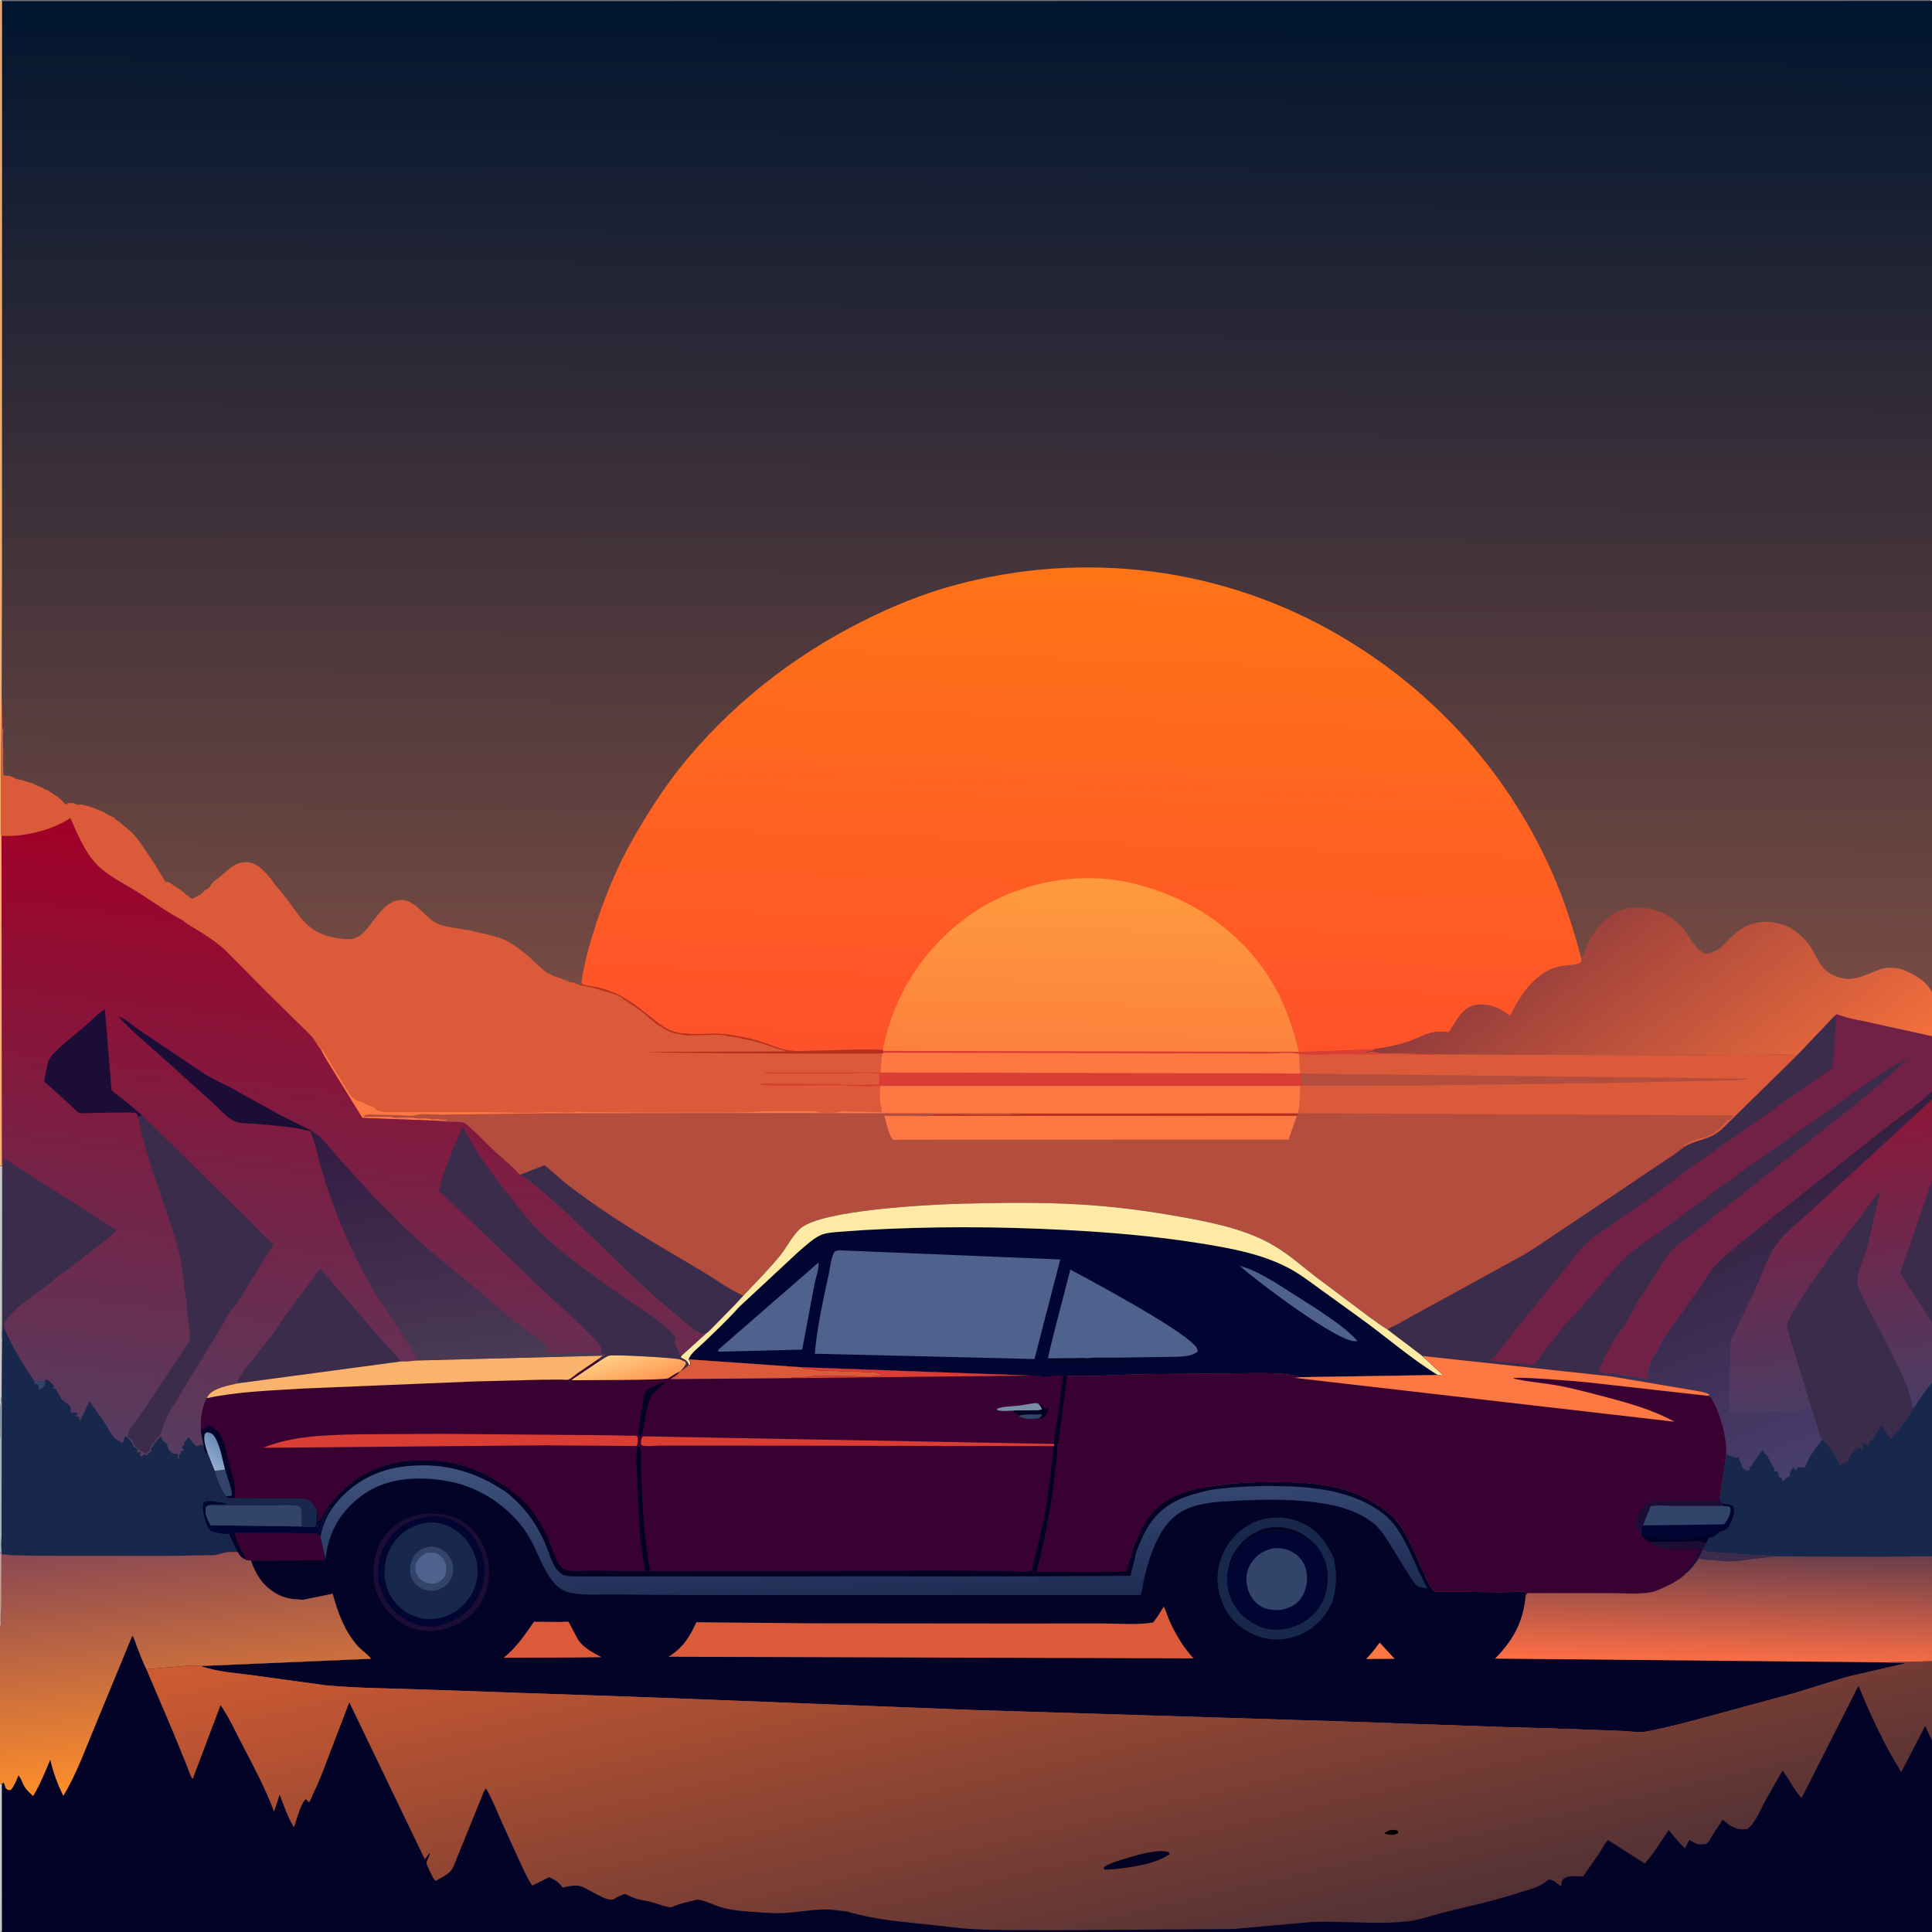 <svg version="1.1" xmlns="http://www.w3.org/2000/svg" style="display: block;" viewBox="0 0 2048 2048" width="1024" height="1024">
<defs>
	<linearGradient id="Gradient1" gradientUnits="userSpaceOnUse" x1="1026.48" y1="-2.815" x2="1022.56" y2="1046.17">
		<stop class="stop0" offset="0" stop-opacity="1" stop-color="rgb(0,21,47)"/>
		<stop class="stop1" offset="1" stop-opacity="1" stop-color="rgb(119,75,67)"/>
	</linearGradient>
	<linearGradient id="Gradient2" gradientUnits="userSpaceOnUse" x1="1638.67" y1="953.552" x2="1867.1" y2="1240.31">
		<stop class="stop0" offset="0" stop-opacity="1" stop-color="rgb(142,57,60)"/>
		<stop class="stop1" offset="1" stop-opacity="1" stop-color="rgb(244,111,60)"/>
	</linearGradient>
	<linearGradient id="Gradient3" gradientUnits="userSpaceOnUse" x1="1160.03" y1="602.242" x2="1142.88" y2="1122">
		<stop class="stop0" offset="0" stop-opacity="1" stop-color="rgb(255,116,23)"/>
		<stop class="stop1" offset="1" stop-opacity="1" stop-color="rgb(255,81,42)"/>
	</linearGradient>
	<linearGradient id="Gradient4" gradientUnits="userSpaceOnUse" x1="1155.85" y1="1116.21" x2="1159.84" y2="931.932">
		<stop class="stop0" offset="0" stop-opacity="1" stop-color="rgb(252,129,61)"/>
		<stop class="stop1" offset="1" stop-opacity="1" stop-color="rgb(255,155,62)"/>
	</linearGradient>
	<linearGradient id="Gradient5" gradientUnits="userSpaceOnUse" x1="1921.52" y1="1183.57" x2="1960.46" y2="1497.38">
		<stop class="stop0" offset="0" stop-opacity="1" stop-color="rgb(140,23,57)"/>
		<stop class="stop1" offset="1" stop-opacity="1" stop-color="rgb(73,61,100)"/>
	</linearGradient>
	<linearGradient id="Gradient6" gradientUnits="userSpaceOnUse" x1="1865.61" y1="1236.32" x2="1987.42" y2="1524.2">
		<stop class="stop0" offset="0" stop-opacity="1" stop-color="rgb(52,31,62)"/>
		<stop class="stop1" offset="1" stop-opacity="1" stop-color="rgb(72,62,109)"/>
	</linearGradient>
	<linearGradient id="Gradient7" gradientUnits="userSpaceOnUse" x1="403.644" y1="907.543" x2="324.872" y2="1564.22">
		<stop class="stop0" offset="0" stop-opacity="1" stop-color="rgb(162,0,39)"/>
		<stop class="stop1" offset="1" stop-opacity="1" stop-color="rgb(85,61,95)"/>
	</linearGradient>
	<linearGradient id="Gradient8" gradientUnits="userSpaceOnUse" x1="438.76" y1="1188.44" x2="474.24" y2="1448.56">
		<stop class="stop0" offset="0" stop-opacity="1" stop-color="rgb(51,26,67)"/>
		<stop class="stop1" offset="1" stop-opacity="1" stop-color="rgb(74,58,84)"/>
	</linearGradient>
	<linearGradient id="Gradient9" gradientUnits="userSpaceOnUse" x1="926.02" y1="1699.46" x2="920.623" y2="1538.03">
		<stop class="stop0" offset="0" stop-opacity="1" stop-color="rgb(29,44,83)"/>
		<stop class="stop1" offset="1" stop-opacity="1" stop-color="rgb(63,83,125)"/>
	</linearGradient>
	<linearGradient id="Gradient10" gradientUnits="userSpaceOnUse" x1="1815.83" y1="1764.38" x2="1819.26" y2="1643.53">
		<stop class="stop0" offset="0" stop-opacity="1" stop-color="rgb(255,111,69)"/>
		<stop class="stop1" offset="1" stop-opacity="1" stop-color="rgb(105,62,75)"/>
	</linearGradient>
	<linearGradient id="Gradient11" gradientUnits="userSpaceOnUse" x1="233.522" y1="1531.39" x2="218.484" y2="1546.62">
		<stop class="stop0" offset="0" stop-opacity="1" stop-color="rgb(110,140,184)"/>
		<stop class="stop1" offset="1" stop-opacity="1" stop-color="rgb(144,172,205)"/>
	</linearGradient>
	<linearGradient id="Gradient12" gradientUnits="userSpaceOnUse" x1="673.166" y1="1467" x2="663.586" y2="1433.66">
		<stop class="stop0" offset="0" stop-opacity="1" stop-color="rgb(255,154,85)"/>
		<stop class="stop1" offset="1" stop-opacity="1" stop-color="rgb(255,206,131)"/>
	</linearGradient>
	<linearGradient id="Gradient13" gradientUnits="userSpaceOnUse" x1="1179.9" y1="2108.33" x2="1054.42" y2="1562.31">
		<stop class="stop0" offset="0" stop-opacity="1" stop-color="rgb(82,49,53)"/>
		<stop class="stop1" offset="1" stop-opacity="1" stop-color="rgb(208,91,49)"/>
	</linearGradient>
	<linearGradient id="Gradient14" gradientUnits="userSpaceOnUse" x1="202.277" y1="1888.92" x2="177.247" y2="1630.05">
		<stop class="stop0" offset="0" stop-opacity="1" stop-color="rgb(255,142,43)"/>
		<stop class="stop1" offset="1" stop-opacity="1" stop-color="rgb(138,72,83)"/>
	</linearGradient>
</defs>
<path transform="translate(0,0)" fill="url(#Gradient1)" d="M 0 879.65 L 0.125 1.125 L 2 0 L 1600.01 -0.066 L 1928.7 -0.067 L 2012.86 -0.063 L 2035.73 -0.066 C 2039.73 -0.066 2044.29 -0.681 2048 1 L 2048 553.359 L 2048 1051.88 L 2048 1098.5 L 2048 1156.96 L 2048 1165.57 L 2048 1251.72 L 2048 1402.18 L 2048 1465.89 L 2048 1649.67 L 2048 1652.84 L 2048 1689.21 L 2048 1760.98 L 2048 1844.97 L 2048 2048 L 2 2048 L 0.969 2047.53 C -0.188 2046.63 0.031 2046.65 0.031 2045.48 L 0 1891.61 L -0 1723.66 L 0 1648.31 L 0 1524 L 0 1235.79 L 0 879.65 z"/>
<path transform="translate(0,0)" fill="rgb(250,179,109)" d="M 0 879.65 L 0.125 1.125 L 2 0 L 2.103 1.266 L 2.071 603.57 L 1.718 739.953 L 1.336 801.657 L 0.776 879.642 C 0.968 881.271 0.916 884.7 1.589 886.058 L 2.204 1235.93 L 0 1235.79 L 0 879.65 z"/>
<path transform="translate(0,0)" fill="rgb(110,111,123)" d="M 2 0 L 1600.01 -0.066 L 1928.7 -0.067 L 2012.86 -0.063 L 2035.73 -0.066 C 2039.73 -0.066 2044.29 -0.681 2048 1 L 2.103 1.266 L 2 0 z"/>
<path transform="translate(0,0)" fill="url(#Gradient2)" d="M 1676.12 1015.58 L 1677.28 1014.16 C 1680.31 1010.29 1681.31 1004.03 1683.43 999.459 C 1690.93 983.244 1706.94 966.218 1725.19 963.055 C 1741.07 960.301 1759.45 963.901 1772.47 973.511 C 1776.87 976.762 1780.94 980.445 1784.41 984.68 C 1789.89 991.348 1800.9 1012.86 1810.5 1010.88 L 1817.27 1008.41 L 1818.35 1008 C 1823.39 1006.07 1827.02 1001.58 1830.68 997.788 C 1840.19 987.923 1849.53 980.133 1863.5 977.896 L 1865.07 977.637 C 1878.1 975.647 1892.92 979.381 1903.46 987.25 C 1909.68 991.892 1914.8 997.175 1919.17 1003.6 C 1923.49 1009.97 1926.27 1017.32 1930.83 1023.52 C 1937.95 1033.19 1951.34 1038.98 1963.41 1037.47 L 1965.5 1037.12 C 1975.26 1035.38 1983.7 1030.79 1993 1027.58 L 1994.3 1027.11 C 2001.15 1025.05 2011.36 1025.56 2017.93 1028.32 C 2029.7 1032.93 2042.11 1040.1 2048 1051.88 L 2048 1098.5 L 1972.83 1081.97 C 1965.16 1080.74 1955.18 1078.37 1947.92 1075.5 L 1947 1075.09 L 1944.97 1076.84 L 1905.2 1118.59 C 1893.76 1117.16 1881.11 1118.12 1869.53 1118.12 L 1785.79 1118.75 L 1528.13 1117.76 C 1522.59 1117.03 1516.48 1117.46 1510.86 1117.41 L 1477.63 1117.03 C 1472.97 1116.95 1466.47 1117.64 1462 1116.61 C 1459.36 1116.01 1457.93 1115.41 1455.14 1115.41 C 1452.6 1115.41 1450.93 1115.81 1448.5 1116.51 C 1445.95 1114.81 1441.15 1115.51 1438 1115.51 C 1439.62 1114.92 1441.76 1115.77 1443.49 1115.43 C 1445.29 1115.08 1446.46 1114.24 1448.37 1114.29 C 1451.79 1114.37 1453.25 1114.24 1456.26 1112.44 L 1457.07 1111.93 C 1468.3 1110.36 1479.81 1108.18 1490.64 1104.79 C 1500.58 1101.67 1510.52 1095.66 1520.65 1093.88 C 1525.58 1093.01 1530.86 1093.68 1535.82 1094.06 L 1545.51 1078.75 C 1550.31 1072.16 1556.37 1066.21 1564.84 1065.13 C 1578.69 1063.37 1590.08 1068.33 1600.74 1076.76 L 1606.06 1066.38 C 1615.97 1048.89 1630.39 1030.49 1650.64 1025.1 L 1652 1024.75 C 1657.67 1023.22 1672.21 1023.23 1676.29 1020 L 1676.12 1015.58 z"/>
<path transform="translate(0,0)" fill="url(#Gradient3)" d="M 616.332 1041.4 C 619.443 1019.09 625.771 997.691 632.864 976.373 C 642.954 946.048 655.492 916.137 671.462 888.409 C 686.104 862.985 701.948 837.755 720.195 814.752 C 772.348 749.004 839.495 696.1 914.327 658.516 C 945.83 642.694 978.673 629.236 1012.77 620.081 C 1149.84 583.274 1294.94 601.291 1418 672.556 C 1522.06 732.816 1603.49 824.145 1649.79 935.503 C 1660.43 961.096 1668.98 988.803 1676.12 1015.58 L 1676.29 1020 C 1672.21 1023.23 1657.67 1023.22 1652 1024.75 L 1650.64 1025.1 C 1630.39 1030.49 1615.97 1048.89 1606.06 1066.38 L 1600.74 1076.76 C 1590.08 1068.33 1578.69 1063.37 1564.84 1065.13 C 1556.37 1066.21 1550.31 1072.16 1545.51 1078.75 L 1535.82 1094.06 C 1530.86 1093.68 1525.58 1093.01 1520.65 1093.88 C 1510.52 1095.66 1500.58 1101.67 1490.64 1104.79 C 1479.81 1108.18 1468.3 1110.36 1457.07 1111.93 L 1456.26 1112.44 C 1453.25 1114.24 1451.79 1114.37 1448.37 1114.29 C 1446.46 1114.24 1445.29 1115.08 1443.49 1115.43 C 1441.76 1115.77 1439.62 1114.92 1438 1115.51 C 1441.15 1115.51 1445.95 1114.81 1448.5 1116.51 C 1450.93 1115.81 1452.6 1115.41 1455.14 1115.41 C 1457.93 1115.41 1459.36 1116.01 1462 1116.61 C 1466.47 1117.64 1472.97 1116.95 1477.63 1117.03 L 1510.86 1117.41 C 1516.48 1117.46 1522.59 1117.03 1528.13 1117.76 C 1516.09 1118.7 1503.44 1118 1491.34 1118.02 L 1419.47 1117.85 C 1405.69 1117.67 1390.28 1119.35 1376.8 1117.17 C 1366.82 1115.37 1354.03 1116.85 1343.68 1116.85 L 1267.09 1116.71 L 936.97 1116.01 L 936.333 1113.99 L 935.856 1113.01 C 912.091 1111.75 887.434 1113.51 863.578 1113.83 C 855.661 1113.94 847.386 1114.51 839.494 1113.91 C 827.96 1113.04 815.055 1106.72 803.861 1103.32 C 794.809 1100.57 785.242 1098.87 775.927 1097.25 C 758.072 1094.15 740.756 1097.52 723.092 1095.45 C 706.332 1093.49 697.023 1083.75 684.5 1073.95 C 673.357 1065.24 661.521 1056.43 648.267 1051.27 C 641.817 1048.76 634.919 1047.04 628.151 1045.63 C 625.584 1045.09 620.209 1044.76 618.07 1043.63 C 617.24 1043.18 616.912 1042.14 616.332 1041.4 z"/>
<path transform="translate(0,0)" fill="url(#Gradient4)" d="M 935.856 1113.01 C 947.175 1053.32 981.25 1001.9 1031.52 967.507 L 1037 964.015 C 1084.29 934.732 1144.15 923.443 1198.54 935.867 C 1259.09 949.698 1313.2 984.655 1346.43 1037.97 C 1361.38 1061.96 1370.19 1087.65 1376.99 1114.92 L 1457.07 1111.93 L 1456.26 1112.44 C 1453.25 1114.24 1451.79 1114.37 1448.37 1114.29 C 1446.46 1114.24 1445.29 1115.08 1443.49 1115.43 C 1441.76 1115.77 1439.62 1114.92 1438 1115.51 C 1441.15 1115.51 1445.95 1114.81 1448.5 1116.51 C 1450.93 1115.81 1452.6 1115.41 1455.14 1115.41 C 1457.93 1115.41 1459.36 1116.01 1462 1116.61 C 1466.47 1117.64 1472.97 1116.95 1477.63 1117.03 L 1510.86 1117.41 C 1516.48 1117.46 1522.59 1117.03 1528.13 1117.76 C 1516.09 1118.7 1503.44 1118 1491.34 1118.02 L 1419.47 1117.85 C 1405.69 1117.67 1390.28 1119.35 1376.8 1117.17 C 1366.82 1115.37 1354.03 1116.85 1343.68 1116.85 L 1267.09 1116.71 L 936.97 1116.01 L 936.333 1113.99 L 935.856 1113.01 z"/>
<path transform="translate(0,0)" fill="rgb(218,61,51)" d="M 1376.99 1114.92 L 1457.07 1111.93 L 1456.26 1112.44 C 1453.25 1114.24 1451.79 1114.37 1448.37 1114.29 C 1446.46 1114.24 1445.29 1115.08 1443.49 1115.43 C 1441.76 1115.77 1439.62 1114.92 1438 1115.51 C 1441.15 1115.51 1445.95 1114.81 1448.5 1116.51 C 1450.93 1115.81 1452.6 1115.41 1455.14 1115.41 C 1457.93 1115.41 1459.36 1116.01 1462 1116.61 C 1466.47 1117.64 1472.97 1116.95 1477.63 1117.03 L 1510.86 1117.41 C 1516.48 1117.46 1522.59 1117.03 1528.13 1117.76 C 1516.09 1118.7 1503.44 1118 1491.34 1118.02 L 1419.47 1117.85 C 1405.69 1117.67 1390.28 1119.35 1376.8 1117.17 C 1366.82 1115.37 1354.03 1116.85 1343.68 1116.85 L 1267.09 1116.71 L 936.97 1116.01 L 936.333 1113.99 L 1376.99 1114.92 z"/>
<path transform="translate(0,0)" fill="rgb(179,77,62)" d="M 1.718 739.953 L 2.366 765.193 C 2.419 768.037 1.879 771.679 3.49 774 L 3.245 776 C 2.521 785.566 3.945 795.422 3.245 805 L 3.5 822 L 4.995 822.005 L 6.153 822.258 C 7.66 822.562 8.973 822.546 10.5 822.51 L 12 823.51 L 12.935 823.726 C 14.443 824.1 13.675 823.838 15.153 824.726 C 17.386 826.067 19.456 826.419 22 826.755 C 26.93 827.406 21.019 826.428 25 827.755 L 26.75 828.005 L 28 828.755 L 29.995 829.005 L 32.995 830.005 L 34.557 830.473 C 36.141 831.001 36.675 831.908 38 832.51 L 39.75 833.005 C 41.103 833.494 42.048 834.062 43.5 834.51 C 45.34 835.077 44.601 834.725 45.935 835.726 C 47.642 837.008 49.169 837.129 50.995 838.005 L 53 839.51 L 60.5 844.479 C 63.451 846.446 65.228 848.396 67.49 851 L 69 852.51 C 71.469 852.498 70.526 852.969 72 851.51 C 74.171 851.51 77.491 850.98 79.341 852.014 C 80.534 852.681 81.679 853.059 82.973 853.469 C 84.703 852.845 84.954 852.39 86.758 852.968 C 89.097 853.719 91.387 854.233 93.794 854.711 C 95.953 855.139 98.255 856.366 100.5 857 L 104 858.51 L 108 860.085 C 110.285 860.948 112.774 862.802 114.995 864.005 L 119.826 866.411 C 121.237 867.039 120.799 866.829 121.841 867.872 C 124.457 870.487 127.76 871.894 130.395 874.636 L 138.334 881.487 C 142.356 884.721 147.544 891.666 150.49 896 L 163.426 915.374 L 167.49 922 L 172.49 930 L 173.25 931.505 L 175.5 935 C 177.183 935.007 178.453 934.614 179.81 935.632 L 185.5 939.542 C 190.199 942.674 193.602 944.769 197.693 948.783 C 198.742 949.812 198.371 949.467 199.995 950.005 C 200.969 951.305 201.186 952.252 203 952.51 C 205.863 952.918 204.249 952.673 206 951.51 L 207.25 951.005 L 209.25 950.005 L 210.151 949.61 C 212.987 948.193 215.502 945.93 217.5 943.51 L 219.005 943.005 C 221.102 941.99 223.177 938.76 224.51 937 C 225.928 935.128 227.067 933.87 229 932.586 C 241.016 924.605 248.449 911.268 265.392 914.471 C 274.73 916.237 286.002 929.508 291.054 937.117 L 291.04 937.248 C 296.256 943.391 301.56 949.549 306.302 956.067 C 313.807 966.382 320.493 977.323 331.174 984.771 C 341.105 991.697 353.113 994.394 365.011 995.362 C 372.539 995.974 377.241 995.484 383.334 990.359 C 396.663 979.149 406.417 953.136 426.435 954.129 C 440.598 954.832 450.257 971.949 462.258 978.412 C 470.58 982.894 481.679 983.235 490.784 985.189 C 493.136 985.693 491.961 985.482 494.116 985.677 C 499.987 986.206 505.378 988.304 511 989.49 C 511.671 989.631 512.803 989.537 513.51 989.5 L 515 990.49 C 517.113 990.498 517.122 990.242 519 991.49 C 521.113 991.498 521.122 991.242 523 992.49 L 525 992.5 L 526 993.49 C 528.259 993.499 527.96 993.358 530 994.49 L 534.005 995.995 L 537 997.49 L 538.565 998.243 C 540.338 999.13 541.72 1000.32 543.502 1001.21 C 545.609 1002.27 547.935 1004.17 550 1005.5 L 551.5 1007 L 553.047 1008.08 C 562.47 1014.73 570.059 1024.13 579.518 1030.99 C 581.634 1032.53 584.193 1032.7 586 1034.49 L 586.862 1034.68 C 589.166 1035.26 591.441 1036.29 593.771 1036.96 C 597.167 1037.94 593.936 1036.9 597 1038.49 L 599.005 1038.99 C 600.683 1039.45 601.93 1040.04 603.471 1040.8 C 605.337 1041.74 606.49 1041.61 608.51 1041.5 L 610 1042.49 C 611.465 1043.23 613.291 1043.59 614.878 1044.41 L 616.332 1041.4 C 616.912 1042.14 617.24 1043.18 618.07 1043.63 C 620.209 1044.76 625.584 1045.09 628.151 1045.63 C 634.919 1047.04 641.817 1048.76 648.267 1051.27 C 661.521 1056.43 673.357 1065.24 684.5 1073.95 C 697.023 1083.75 706.332 1093.49 723.092 1095.45 C 740.756 1097.52 758.072 1094.15 775.927 1097.25 C 785.242 1098.87 794.809 1100.57 803.861 1103.32 C 815.055 1106.72 827.96 1113.04 839.494 1113.91 C 847.386 1114.51 855.661 1113.94 863.578 1113.83 C 887.434 1113.51 912.091 1111.75 935.856 1113.01 L 936.333 1113.99 L 936.97 1116.01 L 1267.09 1116.71 L 1343.68 1116.85 C 1354.03 1116.85 1366.82 1115.37 1376.8 1117.17 C 1390.28 1119.35 1405.69 1117.67 1419.47 1117.85 L 1491.34 1118.02 C 1503.44 1118 1516.09 1118.7 1528.13 1117.76 L 1785.79 1118.75 L 1869.53 1118.12 C 1881.11 1118.12 1893.76 1117.16 1905.2 1118.59 L 1944.97 1076.84 L 1947 1075.09 L 1947.92 1075.5 C 1955.18 1078.37 1965.16 1080.74 1972.83 1081.97 L 2048 1098.5 L 2048 1156.96 L 2048 1165.57 L 2048 1251.72 L 2048 1402.18 L 2048 1465.89 L 2048 1649.67 L 2048 1652.84 L 2048 1689.21 L 2048 1760.98 L 2048 1844.97 L 2048 2048 L 2 2048 L 0.969 2047.53 C -0.188 2046.63 0.031 2046.65 0.031 2045.48 L 0 1891.61 L -0 1723.66 L 0 1648.31 L 0 1524 L 0 1235.79 L 2.204 1235.93 L 1.589 886.058 C 0.916 884.7 0.968 881.271 0.776 879.642 L 1.336 801.657 L 1.718 739.953 z"/>
<path transform="translate(0,0)" fill="rgb(59,44,76)" d="M 551.098 1245.31 L 577.375 1235.13 L 599.762 1254.43 C 645.086 1289.71 696.302 1319.32 745.705 1348.44 C 759.378 1356.5 773.44 1367.26 787.967 1373.46 L 779.487 1382.73 L 755.021 1407.67 C 753.58 1409 750.395 1412.66 748.808 1413.21 C 746.468 1413.34 747.557 1413.1 745.25 1414.01 L 744 1414.51 C 734.275 1409.99 724.186 1400.03 715.721 1393.19 C 676.864 1361.79 642.504 1325.43 605.939 1291.43 C 588.491 1275.21 570.965 1258.58 551.098 1245.31 z"/>
<path transform="translate(0,0)" fill="rgb(254,120,68)" d="M 1375.92 1179.96 L 1377.49 1180.07 L 1374.72 1182.84 L 1365.97 1208.02 L 946.603 1208.14 C 941.937 1203.11 939.493 1189.6 937.449 1182.8 L 971.317 1183.05 C 975.686 1183.02 981.492 1183.69 985.711 1182.85 C 990.602 1179.85 1001.24 1181.21 1007.17 1181.21 C 1017.12 1181.22 1079.52 1182.91 1082.73 1180.25 L 1375.92 1179.96 z"/>
<path transform="translate(0,0)" fill="rgb(184,46,29)" d="M 1375.92 1179.96 L 1377.49 1180.07 L 1374.72 1182.84 L 985.711 1182.85 C 990.602 1179.85 1001.24 1181.21 1007.17 1181.21 C 1017.12 1181.22 1079.52 1182.91 1082.73 1180.25 L 1375.92 1179.96 z"/>
<path transform="translate(0,0)" fill="rgb(219,90,57)" d="M 1376.8 1117.17 C 1390.28 1119.35 1405.69 1117.67 1419.47 1117.85 L 1491.34 1118.02 C 1503.44 1118 1516.09 1118.7 1528.13 1117.76 L 1785.79 1118.75 L 1869.53 1118.12 C 1881.11 1118.12 1893.76 1117.16 1905.2 1118.59 L 1837.52 1185.08 C 1831.51 1190.58 1825.82 1197.44 1819 1201.85 C 1809.11 1208.25 1796.61 1209.12 1786.12 1215.3 L 1785.41 1214.67 L 1785.51 1213.5 L 1788.01 1212.25 L 1791 1211 L 1794 1209.5 C 1795.33 1208.98 1795.94 1209.07 1797.28 1208.27 C 1799.82 1206.76 1800.28 1207.34 1802.75 1206.75 C 1803.77 1206.51 1804.7 1205.94 1805.73 1205.73 L 1809 1205 L 1810.01 1204.01 C 1811.16 1203.86 1812.97 1203.75 1814 1203 L 1815.01 1202.01 L 1816.5 1202 L 1819.01 1199 L 1820.5 1199 L 1831.01 1188.01 C 1833.49 1188 1836.26 1184.24 1838.09 1182.41 L 1377.49 1180.07 L 1375.92 1179.96 C 1378.15 1170.81 1377.83 1160.44 1378.01 1151.07 L 1378.7 1150.99 C 1378.42 1146.6 1378.26 1142.43 1378.68 1138.03 L 1378.2 1137.88 L 1376.8 1117.17 z"/>
<path transform="translate(0,0)" fill="rgb(179,77,62)" d="M 1378.68 1138.03 L 1854.71 1143.46 C 1842.88 1145.92 1829.98 1144.99 1817.92 1145.52 L 1703.5 1148.1 L 1510.61 1150.58 L 1424.65 1150.98 L 1378.7 1150.99 C 1378.42 1146.6 1378.26 1142.43 1378.68 1138.03 z"/>
<path transform="translate(0,0)" fill="rgb(113,33,70)" d="M 1944.97 1076.84 L 1947 1075.09 L 1947.92 1075.5 C 1955.18 1078.37 1965.16 1080.74 1972.83 1081.97 L 2048 1098.5 L 2048 1156.96 C 2031.76 1171.66 2013.11 1184.37 1995.86 1197.9 L 1862.91 1302.94 C 1848.3 1315.12 1832.2 1326.69 1818.99 1340.4 C 1813.73 1345.85 1809.6 1352.99 1805.22 1359.16 L 1779.68 1396.04 C 1772.48 1406.82 1764.47 1416.31 1758.51 1428 L 1754.51 1435 L 1752.51 1439 C 1751.7 1440.5 1751.21 1442.05 1750.33 1443.57 C 1749.49 1445.02 1749.55 1445.59 1749 1447.01 L 1747.51 1450 C 1746.61 1451.93 1746 1453.94 1745.51 1456 L 1747.47 1459.03 L 1746 1461.76 C 1744.08 1461.51 1742.81 1461.12 1741 1460.5 C 1737.39 1459.26 1731.08 1458.92 1727.25 1458.75 L 1725.5 1457.51 L 1724.2 1457.77 C 1722.05 1458.12 1720.23 1458.07 1718.16 1457.38 C 1716.37 1456.78 1717.45 1457.06 1715.12 1456.91 C 1713.15 1456.77 1712.58 1456.58 1711 1455.51 C 1707.96 1455.58 1705.06 1455.5 1702.09 1456.2 C 1704.52 1456.91 1706.32 1457.58 1708.4 1459.07 L 1507.73 1437.38 L 1470.81 1409.37 C 1473.41 1407.37 1477.13 1406.08 1480.06 1404.56 L 1497.54 1394.84 L 1610.75 1332.75 C 1624.25 1325.38 1636.79 1316.4 1649.53 1307.84 L 1701.03 1273.43 L 1753.44 1238.06 C 1764.32 1230.7 1775.98 1223.62 1786.12 1215.3 C 1796.61 1209.12 1809.11 1208.25 1819 1201.85 C 1825.82 1197.44 1831.51 1190.58 1837.52 1185.08 L 1905.2 1118.59 L 1944.97 1076.84 z"/>
<path transform="translate(0,0)" fill="rgb(59,44,76)" d="M 1944.97 1076.84 L 1946.49 1078.29 L 1942.85 1131.84 L 1788.64 1240.11 L 1761.11 1261.42 L 1704.74 1300.97 C 1697.42 1306.22 1689.3 1310.96 1682.71 1317.11 C 1672.5 1326.62 1664.55 1338.59 1655.71 1349.33 L 1615.2 1398.7 L 1594.25 1425.54 C 1590.11 1430.82 1585.16 1438.08 1579.49 1441.75 C 1582.28 1442.72 1583.13 1442.86 1586 1442.76 L 1588.5 1443 L 1589.66 1443.1 C 1593.32 1443.49 1587.32 1442.84 1592 1443.76 L 1595 1443.76 L 1597.5 1444 C 1599.78 1444.19 1601.35 1444.04 1603.5 1445 L 1604.59 1444.86 C 1606.53 1444.67 1608.46 1444.98 1610.41 1444.97 C 1612.21 1444.97 1613.29 1445.26 1615 1445.51 C 1618.83 1446.06 1622.66 1446.69 1626.5 1446.51 L 1628.51 1446.5 C 1628.51 1444.57 1628.11 1444.02 1629.35 1442.47 L 1658.05 1404.88 C 1661.46 1400.82 1665.64 1397.32 1669.34 1393.51 L 1686.72 1373.93 C 1698.81 1359.94 1710.51 1344.62 1724.08 1332.06 C 1735.13 1321.83 1748.8 1313.76 1760.89 1304.76 L 1841.47 1245.31 L 1977.26 1149.55 C 1992.19 1139.9 2006.39 1129.41 2022.47 1121.73 C 2006.44 1137.83 1988.47 1152.6 1971.11 1167.28 L 1836.71 1273.9 L 1786.36 1313.71 C 1781.6 1317.74 1776.1 1321.45 1771.85 1325.98 C 1763.63 1334.72 1757.59 1346.88 1751.14 1357 C 1743.19 1369.49 1733.71 1382.32 1727.44 1395.72 C 1723.72 1403.66 1717.13 1411 1712.32 1418.39 C 1705.25 1429.25 1699.55 1441.57 1694.5 1453.51 C 1697.04 1454.65 1699.41 1455.46 1702.09 1456.2 C 1704.52 1456.91 1706.32 1457.58 1708.4 1459.07 L 1507.73 1437.38 L 1470.81 1409.37 C 1473.41 1407.37 1477.13 1406.08 1480.06 1404.56 L 1497.54 1394.84 L 1610.75 1332.75 C 1624.25 1325.38 1636.79 1316.4 1649.53 1307.84 L 1701.03 1273.43 L 1753.44 1238.06 C 1764.32 1230.7 1775.98 1223.62 1786.12 1215.3 C 1796.61 1209.12 1809.11 1208.25 1819 1201.85 C 1825.82 1197.44 1831.51 1190.58 1837.52 1185.08 L 1905.2 1118.59 L 1944.97 1076.84 z"/>
<path transform="translate(0,0)" fill="url(#Gradient5)" d="M 1702.09 1456.2 C 1705.06 1455.5 1707.96 1455.58 1711 1455.51 C 1712.58 1456.58 1713.15 1456.77 1715.12 1456.91 C 1717.45 1457.06 1716.37 1456.78 1718.16 1457.38 C 1720.23 1458.07 1722.05 1458.12 1724.2 1457.77 L 1725.5 1457.51 L 1727.25 1458.75 C 1731.08 1458.92 1737.39 1459.26 1741 1460.5 C 1742.81 1461.12 1744.08 1461.51 1746 1461.76 L 1747.47 1459.03 L 1745.51 1456 C 1746 1453.94 1746.61 1451.93 1747.51 1450 L 1749 1447.01 C 1749.55 1445.59 1749.49 1445.02 1750.33 1443.57 C 1751.21 1442.05 1751.7 1440.5 1752.51 1439 L 1754.51 1435 L 1758.51 1428 C 1764.47 1416.31 1772.48 1406.82 1779.68 1396.04 L 1805.22 1359.16 C 1809.6 1352.99 1813.73 1345.85 1818.99 1340.4 C 1832.2 1326.69 1848.3 1315.12 1862.91 1302.94 L 1995.86 1197.9 C 2013.11 1184.37 2031.76 1171.66 2048 1156.96 L 2048 1165.57 L 2048 1251.72 L 2048 1402.18 L 2048 1465.89 L 2048 1649.67 L 1992.59 1650.15 L 1881.32 1649.87 C 1875.16 1648.5 1868.03 1648.92 1861.71 1648.57 L 1820 1645.73 C 1814.91 1645.21 1809.73 1645.46 1805.17 1642.9 C 1805.93 1640.48 1807.53 1637.83 1808.64 1635.52 L 1811.19 1630.35 C 1816.97 1629.78 1819.05 1627.24 1823.38 1623.5 C 1825.98 1623.18 1827.73 1622.55 1830.09 1621.5 C 1833.49 1617.39 1836.15 1612.36 1837.59 1607.2 C 1838.55 1603.77 1838.81 1599.66 1837.15 1596.5 C 1833.91 1594.32 1830.6 1594.4 1826.8 1594.12 C 1823.84 1592.35 1824.01 1592.27 1822.91 1588.97 L 1829.89 1541.5 C 1830.56 1523.77 1824.23 1500.71 1815.76 1485.05 C 1813.98 1481.75 1813.8 1480.73 1810.18 1479.62 L 1812.47 1478.63 C 1809.21 1475.63 1797.19 1474.3 1792.53 1473.34 L 1708.4 1459.07 C 1706.32 1457.58 1704.52 1456.91 1702.09 1456.2 z"/>
<path transform="translate(0,0)" fill="rgb(59,44,76)" d="M 2048 1251.72 L 2048 1402.18 L 2015.37 1350.93 L 2014.3 1349.55 L 2048 1251.72 z"/>
<path transform="translate(0,0)" fill="rgb(59,44,76)" d="M 1919.74 1491.26 L 1898.5 1421.57 C 1897.37 1417.4 1893.91 1408.5 1894.32 1404.38 C 1894.51 1402.5 1896.6 1398.77 1897.5 1396.91 C 1902.77 1386.05 1910.04 1375.73 1916.66 1365.65 C 1934.35 1338.68 1953.42 1314.24 1973.05 1288.74 C 1979.55 1280.29 1985.8 1269.56 1993.35 1262.19 L 1979.55 1321.58 C 1976.27 1333.07 1969.34 1346.05 1968.77 1357.88 C 1968.31 1367.49 1988.81 1402.07 1994.29 1412.95 C 2003.63 1431.5 2013.77 1450.76 2021.58 1469.98 C 2024.47 1477.1 2025.68 1484.03 2027.33 1491.5 L 2029.21 1491.96 C 2022.22 1503.25 2013.35 1515.7 2004.27 1525.45 L 1994.64 1511.03 C 1991.53 1515.25 1987.24 1520.1 1986.3 1525.34 L 1983.09 1526.5 C 1982.04 1529.08 1981.83 1530.71 1979.5 1532.31 L 1975.5 1529.81 L 1974.1 1530.5 L 1975.02 1536.5 L 1974 1537.28 L 1971.5 1534.19 C 1965.69 1536.16 1962.12 1541.86 1959.11 1547 L 1959.49 1548.5 C 1956.42 1550.36 1953.39 1551.88 1950.08 1553.28 L 1950.48 1552.3 C 1944.92 1544.52 1939.65 1531.66 1931.78 1526.04 C 1930.57 1524.73 1929.97 1523.96 1929.43 1522.23 L 1919.74 1491.26 z"/>
<path transform="translate(0,0)" fill="url(#Gradient6)" d="M 1702.09 1456.2 C 1705.06 1455.5 1707.96 1455.58 1711 1455.51 C 1712.58 1456.58 1713.15 1456.77 1715.12 1456.91 C 1717.45 1457.06 1716.37 1456.78 1718.16 1457.38 C 1720.23 1458.07 1722.05 1458.12 1724.2 1457.77 L 1725.5 1457.51 L 1727.25 1458.75 C 1731.08 1458.92 1737.39 1459.26 1741 1460.5 C 1742.81 1461.12 1744.08 1461.51 1746 1461.76 L 1747.47 1459.03 L 1745.51 1456 C 1746 1453.94 1746.61 1451.93 1747.51 1450 L 1749 1447.01 C 1749.55 1445.59 1749.49 1445.02 1750.33 1443.57 C 1751.21 1442.05 1751.7 1440.5 1752.51 1439 L 1754.51 1435 L 1758.51 1428 C 1764.47 1416.31 1772.48 1406.82 1779.68 1396.04 L 1805.22 1359.16 C 1809.6 1352.99 1813.73 1345.85 1818.99 1340.4 C 1832.2 1326.69 1848.3 1315.12 1862.91 1302.94 L 1995.86 1197.9 C 2013.11 1184.37 2031.76 1171.66 2048 1156.96 L 2048 1165.57 L 1920.19 1283 C 1908 1294.66 1892.28 1306.14 1882.47 1319.94 C 1874.72 1330.84 1869.94 1345.09 1864.85 1357.4 L 1852.19 1384.68 L 1841.48 1406.81 C 1838.07 1413.79 1834.67 1419.47 1834.14 1427.43 L 1832.46 1516.76 C 1833.61 1510.76 1833.05 1503.95 1833.01 1497.82 C 1836.17 1498.19 1839.16 1498.48 1842.35 1498.42 C 1845.02 1498.38 1847.17 1499 1849.35 1497.31 C 1858.52 1497.83 1867.43 1497.41 1876.47 1495.91 C 1877.93 1495.67 1879.2 1495.88 1880.65 1495.88 L 1882.25 1495.81 L 1884.05 1496.57 L 1887.35 1496.42 L 1900.8 1496.49 C 1903.06 1496.48 1906.05 1495.7 1908.25 1495.29 L 1910 1494.62 L 1911.87 1494.22 C 1916.22 1493.22 1911.35 1494.55 1915.06 1492.62 L 1918.79 1491.62 L 1919.74 1491.26 L 1929.43 1522.23 C 1929.97 1523.96 1930.57 1524.73 1931.78 1526.04 C 1924.27 1535.4 1918.28 1542.89 1913.93 1554 L 1912.94 1555.67 L 1911.87 1555.41 C 1910.3 1555.13 1909.47 1555.42 1908 1555.91 L 1905.5 1555.06 L 1904.86 1557 L 1904 1558.7 C 1902.72 1557.68 1902 1556.99 1901 1555.75 C 1899.14 1557.35 1897.08 1561.14 1897.26 1563.68 L 1897.72 1564.93 C 1896.81 1565.34 1895.84 1565.62 1894.91 1565.99 C 1893.01 1566.75 1891.78 1568.56 1890.5 1570.09 L 1888.97 1569 L 1888.91 1567 L 1885.5 1565.42 L 1885.43 1563.83 C 1885.31 1562.23 1885.16 1561.44 1884.5 1560.04 L 1881.18 1559.5 C 1880.92 1557.17 1881.16 1556.54 1879.69 1554.62 C 1876.77 1550.8 1875.23 1545.44 1872.5 1542.07 C 1871.91 1541.34 1870.72 1541.26 1870.17 1540.5 C 1868.91 1538.78 1870.78 1538.64 1868.17 1537.26 L 1861.96 1546 L 1860.98 1547.35 L 1857.89 1551 L 1857.5 1553.56 L 1855.09 1554.5 L 1854.41 1558.5 L 1853 1559.23 C 1850.28 1558.33 1848.29 1557.73 1846.81 1555 L 1845.62 1551.21 C 1845.11 1549.51 1844.35 1548.42 1843.33 1547 L 1843.5 1544.66 C 1839.29 1546.45 1834.16 1543.12 1829.89 1541.5 C 1830.56 1523.77 1824.23 1500.71 1815.76 1485.05 C 1813.98 1481.75 1813.8 1480.73 1810.18 1479.62 L 1812.47 1478.63 C 1809.21 1475.63 1797.19 1474.3 1792.53 1473.34 L 1708.4 1459.07 C 1706.32 1457.58 1704.52 1456.91 1702.09 1456.2 z"/>
<path transform="translate(0,0)" fill="rgb(23,40,76)" d="M 2029.21 1491.96 C 2035.08 1482.96 2040.86 1473.94 2048 1465.89 L 2048 1649.67 L 1992.59 1650.15 L 1881.32 1649.87 C 1875.16 1648.5 1868.03 1648.92 1861.71 1648.57 L 1820 1645.73 C 1814.91 1645.21 1809.73 1645.46 1805.17 1642.9 C 1805.93 1640.48 1807.53 1637.83 1808.64 1635.52 L 1811.19 1630.35 C 1816.97 1629.78 1819.05 1627.24 1823.38 1623.5 C 1825.98 1623.18 1827.73 1622.55 1830.09 1621.5 C 1833.49 1617.39 1836.15 1612.36 1837.59 1607.2 C 1838.55 1603.77 1838.81 1599.66 1837.15 1596.5 C 1833.91 1594.32 1830.6 1594.4 1826.8 1594.12 C 1823.84 1592.35 1824.01 1592.27 1822.91 1588.97 L 1829.89 1541.5 C 1834.16 1543.12 1839.29 1546.45 1843.5 1544.66 L 1843.33 1547 C 1844.35 1548.42 1845.11 1549.51 1845.62 1551.21 L 1846.81 1555 C 1848.29 1557.73 1850.28 1558.33 1853 1559.23 L 1854.41 1558.5 L 1855.09 1554.5 L 1857.5 1553.56 L 1857.89 1551 L 1860.98 1547.35 L 1861.96 1546 L 1868.17 1537.26 C 1870.78 1538.64 1868.91 1538.78 1870.17 1540.5 C 1870.72 1541.26 1871.91 1541.34 1872.5 1542.07 C 1875.23 1545.44 1876.77 1550.8 1879.69 1554.62 C 1881.16 1556.54 1880.92 1557.17 1881.18 1559.5 L 1884.5 1560.04 C 1885.16 1561.44 1885.31 1562.23 1885.43 1563.83 L 1885.5 1565.42 L 1888.91 1567 L 1888.97 1569 L 1890.5 1570.09 C 1891.78 1568.56 1893.01 1566.75 1894.91 1565.99 C 1895.84 1565.62 1896.81 1565.34 1897.72 1564.93 L 1897.26 1563.68 C 1897.08 1561.14 1899.14 1557.35 1901 1555.75 C 1902 1556.99 1902.72 1557.68 1904 1558.7 L 1904.86 1557 L 1905.5 1555.06 L 1908 1555.91 C 1909.47 1555.42 1910.3 1555.13 1911.87 1555.41 L 1912.94 1555.67 L 1913.93 1554 C 1918.28 1542.89 1924.27 1535.4 1931.78 1526.04 C 1939.65 1531.66 1944.92 1544.52 1950.48 1552.3 L 1950.08 1553.28 C 1953.39 1551.88 1956.42 1550.36 1959.49 1548.5 L 1959.11 1547 C 1962.12 1541.86 1965.69 1536.16 1971.5 1534.19 L 1974 1537.28 L 1975.02 1536.5 L 1974.1 1530.5 L 1975.5 1529.81 L 1979.5 1532.31 C 1981.83 1530.71 1982.04 1529.08 1983.09 1526.5 L 1986.3 1525.34 C 1987.24 1520.1 1991.53 1515.25 1994.64 1511.03 L 2004.27 1525.45 C 2013.35 1515.7 2022.22 1503.25 2029.21 1491.96 z"/>
<path transform="translate(0,0)" fill="rgb(1,5,49)" d="M 787.967 1373.46 C 801.071 1359.69 814.679 1345.84 826.75 1331.16 C 834.047 1322.29 839.986 1309.68 848.5 1302.16 C 870.747 1282.5 986.117 1276.79 1019.76 1275.94 C 1061.43 1274.9 1103.76 1274.29 1145.38 1276.78 C 1182.5 1278.99 1219.7 1283.97 1256.26 1290.7 C 1288.5 1296.63 1322.61 1303.83 1350.99 1320.77 C 1366.48 1330.02 1379.74 1341.67 1393.83 1352.76 L 1433.06 1382.16 C 1445.36 1391.37 1457.82 1401.2 1470.81 1409.37 L 1507.73 1437.38 L 1529.09 1457 L 1528.5 1458.16 C 1527.8 1458.05 1524.46 1457.31 1524.07 1457.57 L 1379.61 1459.84 C 1361.1 1454.33 1339.37 1455.85 1320.17 1455.65 L 1203.82 1456.81 C 1179.79 1457.51 1155.27 1459.59 1131.26 1458.4 L 1126.88 1458.04 C 1118.29 1459.08 1105.98 1459.62 1097.49 1458.3 C 1095.89 1458.05 1094.72 1458.04 1093.1 1458.19 L 848.616 1449.26 L 729.911 1440.96 C 731.889 1443.52 731.882 1443.75 732.018 1447 L 730.639 1447.4 L 729.944 1446.89 L 729.693 1445.7 C 727.97 1441.82 725.035 1440.95 721.538 1439.02 L 722.246 1437.24 L 748.808 1413.21 C 750.395 1412.66 753.58 1409 755.021 1407.67 L 779.487 1382.73 L 787.967 1373.46 z"/>
<path transform="translate(0,0)" fill="rgb(3,3,40)" d="M 1111.05 1439.89 L 1139.83 1439.67 C 1143.42 1439.67 1148.49 1439.07 1151.9 1439.83 C 1163.81 1442.13 1179.76 1440.63 1192 1439.74 L 1192.17 1441.08 C 1190.82 1441.26 1189.56 1441.12 1188.5 1442 L 1196 1442 L 1197.5 1441 C 1200.62 1440.96 1205.5 1440.22 1208.25 1441.65 C 1187.84 1443.61 1167.42 1443 1146.96 1443.25 C 1135.02 1443.4 1122.21 1445.03 1110.5 1442.75 L 1111.05 1439.89 z"/>
<path transform="translate(0,0)" fill="rgb(79,97,141)" d="M 1314.1 1341.69 L 1318 1343 C 1329.84 1346.8 1340.28 1352.86 1351.01 1359.07 L 1395.88 1387.6 C 1410.45 1397.57 1427.24 1408.2 1438.94 1421.5 L 1436.62 1421.72 C 1417.79 1422.74 1330.93 1357.09 1314.1 1341.69 z"/>
<path transform="translate(0,0)" fill="rgb(79,97,141)" d="M 867.449 1338.5 C 868.907 1342.73 864.465 1355.97 863.497 1360.79 L 850.376 1430.62 L 762.5 1432.86 L 761.29 1432.14 L 761.5 1430.69 L 867.449 1338.5 z"/>
<path transform="translate(0,0)" fill="rgb(79,97,141)" d="M 1111.05 1439.89 C 1110.37 1437.29 1132.23 1355.91 1134.55 1345.82 C 1157.25 1357.84 1264.03 1415.11 1269.13 1430.05 L 1269.72 1432.5 C 1262.58 1439.38 1245.26 1438.11 1235.8 1438.4 L 1180.83 1439.19 C 1171.43 1439.27 1161.19 1438.63 1151.9 1439.83 C 1148.49 1439.07 1143.42 1439.67 1139.83 1439.67 L 1111.05 1439.89 z"/>
<path transform="translate(0,0)" fill="rgb(254,234,164)" d="M 787.967 1373.46 C 801.071 1359.69 814.679 1345.84 826.75 1331.16 C 834.047 1322.29 839.986 1309.68 848.5 1302.16 C 870.747 1282.5 986.117 1276.79 1019.76 1275.94 C 1061.43 1274.9 1103.76 1274.29 1145.38 1276.78 C 1182.5 1278.99 1219.7 1283.97 1256.26 1290.7 C 1288.5 1296.63 1322.61 1303.83 1350.99 1320.77 C 1366.48 1330.02 1379.74 1341.67 1393.83 1352.76 L 1433.06 1382.16 C 1445.36 1391.37 1457.82 1401.2 1470.81 1409.37 L 1507.73 1437.38 L 1529.09 1457 L 1528.5 1458.16 C 1527.8 1458.05 1524.46 1457.31 1524.07 1457.57 C 1495.72 1440.2 1470.1 1417.64 1443.12 1398.15 L 1398.93 1366.2 C 1388.11 1358.37 1377.4 1350.14 1365.52 1343.93 C 1336.34 1328.67 1302.57 1322.83 1270.38 1317.7 C 1223.25 1310.2 1175.61 1306.24 1127.97 1303.76 C 1057.39 1300.09 986.553 1299.87 916 1303.94 L 887.5 1305.95 C 881.393 1306.55 874.718 1306.93 869.129 1309.68 C 860.973 1313.7 853.009 1321.31 846.149 1327.19 L 783.115 1385.83 C 771.78 1398.67 758.813 1410.7 746.531 1422.66 C 741.908 1427.16 731.552 1435.06 729.911 1440.96 C 731.889 1443.52 731.882 1443.75 732.018 1447 L 730.639 1447.4 L 729.944 1446.89 L 729.693 1445.7 C 727.97 1441.82 725.035 1440.95 721.538 1439.02 L 722.246 1437.24 L 748.808 1413.21 C 750.395 1412.66 753.58 1409 755.021 1407.67 L 779.487 1382.73 L 787.967 1373.46 z"/>
<path transform="translate(0,0)" fill="rgb(79,97,141)" d="M 890.453 1325.39 L 1123.93 1335.09 L 1096.62 1440.62 L 863.693 1435.03 C 866.147 1406.7 872.583 1377.94 878.611 1350.18 C 880.037 1343.61 880.928 1332.91 884.432 1327.2 C 885.454 1325.53 888.585 1325.68 890.453 1325.39 z"/>
<path transform="translate(0,0)" fill="rgb(56,1,49)" d="M 1507.73 1437.38 L 1708.4 1459.07 L 1792.53 1473.34 C 1797.19 1474.3 1809.21 1475.63 1812.47 1478.63 L 1810.18 1479.62 C 1813.8 1480.73 1813.98 1481.75 1815.76 1485.05 C 1824.23 1500.71 1830.56 1523.77 1829.89 1541.5 L 1822.91 1588.97 C 1824.01 1592.27 1823.84 1592.35 1826.8 1594.12 C 1830.6 1594.4 1833.91 1594.32 1837.15 1596.5 C 1838.81 1599.66 1838.55 1603.77 1837.59 1607.2 C 1836.15 1612.36 1833.49 1617.39 1830.09 1621.5 C 1827.73 1622.55 1825.98 1623.18 1823.38 1623.5 C 1819.05 1627.24 1816.97 1629.78 1811.19 1630.35 L 1808.64 1635.52 C 1807.53 1637.83 1805.93 1640.48 1805.17 1642.9 L 1800.62 1652.1 C 1796.73 1658 1792.92 1663.38 1787.28 1667.76 C 1782.91 1672.68 1776.41 1676.33 1770.69 1679.48 C 1764.45 1682.49 1757.46 1686.31 1750.64 1687.72 C 1737.73 1690.37 1721.87 1688.81 1708.57 1688.83 L 1624.42 1688.8 C 1620.31 1688.79 1618.84 1687.58 1617.2 1692.05 L 1616.98 1688.52 C 1616.32 1688.08 1615.77 1687.37 1615 1687.21 C 1613.24 1686.83 1609.72 1687.43 1607.83 1687.49 L 1590.69 1687.91 L 1532.78 1687.11 C 1530.33 1687.04 1522.04 1687.66 1520.12 1686.73 C 1515.58 1684.52 1501.76 1650.01 1498.85 1644 C 1493.98 1633.93 1488.45 1622.32 1481.51 1613.5 C 1476.15 1606.69 1468.72 1601.5 1461.68 1596.56 C 1428.37 1573.2 1388.12 1570.98 1348.91 1571.03 C 1326.06 1571.06 1303.33 1572.04 1280.78 1576.05 C 1255.34 1580.4 1232.76 1587.53 1217.05 1609.36 C 1205.05 1626.03 1199.95 1646.29 1194 1665.61 L 1181.35 1666.16 L 1099.38 1666.27 C 1098.81 1664.61 1100.23 1660.97 1100.68 1659.13 L 1106.27 1635.39 C 1111.48 1611.4 1115.13 1587.36 1118.13 1563 C 1119.38 1552.82 1121.22 1542.73 1121.03 1532.44 L 1121 1530.95 C 1122.53 1528.62 1122.78 1521.71 1123.26 1518.69 L 1131.26 1458.4 C 1155.27 1459.59 1179.79 1457.51 1203.82 1456.81 L 1320.17 1455.65 C 1339.37 1455.85 1361.1 1454.33 1379.61 1459.84 L 1524.07 1457.57 C 1524.46 1457.31 1527.8 1458.05 1528.5 1458.16 L 1529.09 1457 L 1507.73 1437.38 z"/>
<path transform="translate(0,0)" fill="rgb(28,13,55)" d="M 1747.81 1634.67 L 1783.96 1634.29 C 1792.26 1634.17 1800.66 1632.57 1808.64 1635.52 C 1807.53 1637.83 1805.93 1640.48 1805.17 1642.9 L 1800.62 1652.1 C 1796.73 1658 1792.92 1663.38 1787.28 1667.76 L 1787.27 1665.65 C 1793.97 1658.2 1798.2 1651.23 1801.99 1641.94 C 1786.1 1642.23 1762.24 1644.84 1748.7 1635.32 L 1747.81 1634.67 z"/>
<path transform="translate(0,0)" fill="rgb(28,13,55)" d="M 1739.62 1625.31 C 1736.33 1622.04 1733.84 1619.06 1733.7 1614.21 C 1733.46 1606.02 1742.69 1596.61 1748.24 1591.07 L 1821 1590.89 L 1822.91 1588.97 C 1824.01 1592.27 1823.84 1592.35 1826.8 1594.12 L 1826.69 1596.35 L 1773.98 1596.31 C 1766.5 1596.29 1757 1595.14 1749.76 1596.68 L 1742.5 1614.84 C 1742.08 1616.2 1742.29 1615.61 1741.65 1617 C 1739.21 1619.86 1739.95 1621.71 1739.62 1625.31 z"/>
<path transform="translate(0,0)" fill="rgb(50,68,106)" d="M 1826.8 1594.12 C 1830.6 1594.4 1833.91 1594.32 1837.15 1596.5 C 1838.81 1599.66 1838.55 1603.77 1837.59 1607.2 C 1836.15 1612.36 1833.49 1617.39 1830.09 1621.5 C 1827.73 1622.55 1825.98 1623.18 1823.38 1623.5 C 1819.05 1627.24 1816.97 1629.78 1811.19 1630.35 L 1808.64 1635.52 C 1800.66 1632.57 1792.26 1634.17 1783.96 1634.29 L 1747.81 1634.67 C 1744.23 1632.11 1741.58 1630.46 1739.88 1626.24 L 1739.62 1625.31 C 1739.95 1621.71 1739.21 1619.86 1741.65 1617 C 1742.29 1615.61 1742.08 1616.2 1742.5 1614.84 L 1749.76 1596.68 C 1757 1595.14 1766.5 1596.29 1773.98 1596.31 L 1826.69 1596.35 L 1826.8 1594.12 z"/>
<path transform="translate(0,0)" fill="rgb(1,5,49)" d="M 1826.8 1594.12 C 1830.6 1594.4 1833.91 1594.32 1837.15 1596.5 C 1838.81 1599.66 1838.55 1603.77 1837.59 1607.2 C 1836.15 1612.36 1833.49 1617.39 1830.09 1621.5 C 1827.73 1622.55 1825.98 1623.18 1823.38 1623.5 C 1819.05 1627.24 1816.97 1629.78 1811.19 1630.35 L 1808.64 1635.52 C 1800.66 1632.57 1792.26 1634.17 1783.96 1634.29 L 1747.81 1634.67 C 1744.23 1632.11 1741.58 1630.46 1739.88 1626.24 L 1739.62 1625.31 C 1739.95 1621.71 1739.21 1619.86 1741.65 1617 L 1827.48 1615.87 C 1830.33 1612.9 1833.2 1607.59 1834.06 1603.5 C 1834.62 1600.81 1835.06 1599.55 1833.5 1597.21 L 1826.69 1596.35 L 1826.8 1594.12 z"/>
<path transform="translate(0,0)" fill="rgb(3,2,35)" d="M 1739.88 1626.24 C 1757.5 1633.41 1777.18 1631.23 1795.88 1630.29 C 1800.25 1630.07 1807.19 1628.85 1811.19 1630.35 L 1808.64 1635.52 C 1800.66 1632.57 1792.26 1634.17 1783.96 1634.29 L 1747.81 1634.67 C 1744.23 1632.11 1741.58 1630.46 1739.88 1626.24 z"/>
<path transform="translate(0,0)" fill="rgb(254,120,68)" d="M 1507.73 1437.38 L 1708.4 1459.07 L 1792.53 1473.34 C 1797.19 1474.3 1809.21 1475.63 1812.47 1478.63 L 1810.18 1479.62 L 1680.2 1465.06 C 1670.89 1464.18 1606.85 1458.7 1603.93 1461.12 C 1618.57 1464.84 1634.78 1465.78 1649.76 1468.45 C 1667.41 1471.59 1684.68 1476.32 1702 1480.88 C 1726.61 1487.35 1752.64 1494.69 1775.01 1507.09 L 1372 1460.56 L 1379.61 1459.84 L 1524.07 1457.57 C 1524.46 1457.31 1527.8 1458.05 1528.5 1458.16 L 1529.09 1457 L 1507.73 1437.38 z"/>
<path transform="translate(0,0)" fill="rgb(219,90,57)" d="M 1.718 739.953 L 2.366 765.193 C 2.419 768.037 1.879 771.679 3.49 774 L 3.245 776 C 2.521 785.566 3.945 795.422 3.245 805 L 3.5 822 L 4.995 822.005 L 6.153 822.258 C 7.66 822.562 8.973 822.546 10.5 822.51 L 12 823.51 L 12.935 823.726 C 14.443 824.1 13.675 823.838 15.153 824.726 C 17.386 826.067 19.456 826.419 22 826.755 C 26.93 827.406 21.019 826.428 25 827.755 L 26.75 828.005 L 28 828.755 L 29.995 829.005 L 32.995 830.005 L 34.557 830.473 C 36.141 831.001 36.675 831.908 38 832.51 L 39.75 833.005 C 41.103 833.494 42.048 834.062 43.5 834.51 C 45.34 835.077 44.601 834.725 45.935 835.726 C 47.642 837.008 49.169 837.129 50.995 838.005 L 53 839.51 L 60.5 844.479 C 63.451 846.446 65.228 848.396 67.49 851 L 69 852.51 C 71.469 852.498 70.526 852.969 72 851.51 C 74.171 851.51 77.491 850.98 79.341 852.014 C 80.534 852.681 81.679 853.059 82.973 853.469 C 84.703 852.845 84.954 852.39 86.758 852.968 C 89.097 853.719 91.387 854.233 93.794 854.711 C 95.953 855.139 98.255 856.366 100.5 857 L 104 858.51 L 108 860.085 C 110.285 860.948 112.774 862.802 114.995 864.005 L 119.826 866.411 C 121.237 867.039 120.799 866.829 121.841 867.872 C 124.457 870.487 127.76 871.894 130.395 874.636 L 138.334 881.487 C 142.356 884.721 147.544 891.666 150.49 896 L 163.426 915.374 L 167.49 922 L 172.49 930 L 173.25 931.505 L 175.5 935 C 177.183 935.007 178.453 934.614 179.81 935.632 L 185.5 939.542 C 190.199 942.674 193.602 944.769 197.693 948.783 C 198.742 949.812 198.371 949.467 199.995 950.005 C 200.969 951.305 201.186 952.252 203 952.51 C 205.863 952.918 204.249 952.673 206 951.51 L 207.25 951.005 L 209.25 950.005 L 210.151 949.61 C 212.987 948.193 215.502 945.93 217.5 943.51 L 219.005 943.005 C 221.102 941.99 223.177 938.76 224.51 937 C 225.928 935.128 227.067 933.87 229 932.586 C 241.016 924.605 248.449 911.268 265.392 914.471 C 274.73 916.237 286.002 929.508 291.054 937.117 L 291.04 937.248 C 296.256 943.391 301.56 949.549 306.302 956.067 C 313.807 966.382 320.493 977.323 331.174 984.771 C 341.105 991.697 353.113 994.394 365.011 995.362 C 372.539 995.974 377.241 995.484 383.334 990.359 C 396.663 979.149 406.417 953.136 426.435 954.129 C 440.598 954.832 450.257 971.949 462.258 978.412 C 470.58 982.894 481.679 983.235 490.784 985.189 C 493.136 985.693 491.961 985.482 494.116 985.677 C 499.987 986.206 505.378 988.304 511 989.49 C 511.671 989.631 512.803 989.537 513.51 989.5 L 515 990.49 C 517.113 990.498 517.122 990.242 519 991.49 C 521.113 991.498 521.122 991.242 523 992.49 L 525 992.5 L 526 993.49 C 528.259 993.499 527.96 993.358 530 994.49 L 534.005 995.995 L 537 997.49 L 538.565 998.243 C 540.338 999.13 541.72 1000.32 543.502 1001.21 C 545.609 1002.27 547.935 1004.17 550 1005.5 L 551.5 1007 L 553.047 1008.08 C 562.47 1014.73 570.059 1024.13 579.518 1030.99 C 581.634 1032.53 584.193 1032.7 586 1034.49 L 586.862 1034.68 C 589.166 1035.26 591.441 1036.29 593.771 1036.96 C 597.167 1037.94 593.936 1036.9 597 1038.49 L 599.005 1038.99 C 600.683 1039.45 601.93 1040.04 603.471 1040.8 C 605.337 1041.74 606.49 1041.61 608.51 1041.5 L 610 1042.49 C 611.465 1043.23 613.291 1043.59 614.878 1044.41 L 616.332 1041.4 C 616.912 1042.14 617.24 1043.18 618.07 1043.63 C 620.209 1044.76 625.584 1045.09 628.151 1045.63 C 634.919 1047.04 641.817 1048.76 648.267 1051.27 C 661.521 1056.43 673.357 1065.24 684.5 1073.95 C 697.023 1083.75 706.332 1093.49 723.092 1095.45 C 740.756 1097.52 758.072 1094.15 775.927 1097.25 C 785.242 1098.87 794.809 1100.57 803.861 1103.32 C 815.055 1106.72 827.96 1113.04 839.494 1113.91 C 847.386 1114.51 855.661 1113.94 863.578 1113.83 C 887.434 1113.51 912.091 1111.75 935.856 1113.01 L 936.333 1113.99 L 936.97 1116.01 L 1267.09 1116.71 L 1343.68 1116.85 C 1354.03 1116.85 1366.82 1115.37 1376.8 1117.17 L 1378.2 1137.88 L 1378.68 1138.03 C 1378.26 1142.43 1378.42 1146.6 1378.7 1150.99 L 1378.01 1151.07 C 1377.83 1160.44 1378.15 1170.81 1375.92 1179.96 L 1082.73 1180.25 C 1077.96 1179.52 1072.05 1180.17 1067.18 1180.17 L 1037.18 1180.15 L 926.601 1179.94 L 802.935 1179.76 L 581.198 1179.98 L 471 1181.49 C 461.416 1181.84 448.986 1179.84 439.856 1182.05 C 434.641 1183.31 427.953 1182.27 422.581 1182 L 397.73 1181.5 C 393.465 1181.51 388.793 1180.68 385.219 1183.06 L 386 1184 L 408.49 1183.93 C 411.061 1183.93 413.848 1183.55 416.25 1184.51 C 418.865 1185.56 422.206 1184.85 425 1184.76 C 429.39 1184.6 433.858 1184.94 438.254 1185.04 C 440.73 1185.1 442.273 1186.02 444.828 1185.82 C 449.005 1185.5 454.566 1185.55 458.5 1187 L 459.781 1186.74 C 462.014 1186.37 463.939 1186.68 466.155 1186.89 L 474.5 1187 C 471.19 1188.16 466.972 1187.85 463.46 1188 L 384.107 1185.04 L 353.697 1135.78 C 349.166 1128.25 344.024 1120.77 340.351 1112.78 C 336.165 1108.7 334.114 1102.47 329.782 1098.05 L 282.765 1051.64 L 238.814 1007.3 C 230.302 999.353 219.959 992.636 210.104 986.472 C 204.744 983.12 198.164 979.914 193.627 975.575 C 178.15 967.582 163.231 956.821 148.561 947.348 C 135.209 938.727 119.088 930.994 107.11 920.716 C 93.802 909.295 85.82 892.544 78.884 876.808 L 74.576 867.16 C 55.161 880.241 24.849 887.539 1.589 886.058 C 0.916 884.7 0.968 881.271 0.776 879.642 L 1.336 801.657 L 1.718 739.953 z"/>
<path transform="translate(0,0)" fill="rgb(184,46,29)" d="M 614.878 1044.41 L 616.332 1041.4 C 616.912 1042.14 617.24 1043.18 618.07 1043.63 C 620.209 1044.76 625.584 1045.09 628.151 1045.63 C 634.919 1047.04 641.817 1048.76 648.267 1051.27 C 661.521 1056.43 673.357 1065.24 684.5 1073.95 C 697.023 1083.75 706.332 1093.49 723.092 1095.45 C 740.756 1097.52 758.072 1094.15 775.927 1097.25 C 785.242 1098.87 794.809 1100.57 803.861 1103.32 C 815.055 1106.72 827.96 1113.04 839.494 1113.91 C 847.386 1114.51 855.661 1113.94 863.578 1113.83 C 887.434 1113.51 912.091 1111.75 935.856 1113.01 L 936.333 1113.99 L 936.97 1116.01 L 935.117 1116.78 C 913.625 1117.05 691.923 1116.75 688.5 1115 L 833.623 1114.57 C 832.019 1113.84 830.671 1113.26 828.928 1112.92 C 826.928 1112.53 827.79 1112.8 825.857 1112.16 L 818.365 1109.63 L 811.835 1107.45 L 801.004 1104.04 C 799.15 1103.49 797.458 1103.21 795.596 1102.78 C 792.782 1102.12 789.572 1101.96 786.891 1101.06 C 784.364 1100.21 782.694 1099.72 780.047 1099.45 L 777.5 1099.16 C 774.754 1098.6 771.278 1098.52 768.762 1097.63 L 767.75 1097.25 C 757.354 1096.29 746.211 1097.43 735.715 1097.49 C 731.169 1097.51 726.229 1097.81 721.822 1096.58 C 719.833 1096.02 720.515 1096.08 718.884 1095.95 C 715.731 1095.72 713.939 1095.07 711.02 1093.98 C 705.519 1091.93 702.712 1089.7 698 1086.66 L 696.073 1085.76 C 694.797 1084.78 694.335 1083.88 692.808 1082.88 C 688.05 1079.77 684.135 1074.73 679.25 1071.75 C 675.749 1069.62 672.917 1066.73 669.25 1064.75 L 667.047 1063.62 C 665.25 1062.11 665.252 1061.43 662.866 1060.47 C 660.489 1059.5 661.199 1059.4 659.5 1058 C 657.064 1055.99 651.601 1054.03 648.56 1052.94 L 625.75 1046.25 C 622.04 1045.75 618.606 1044.84 614.878 1044.41 z"/>
<path transform="translate(0,0)" fill="rgb(218,61,51)" d="M 933.217 1151.12 C 917.112 1152.56 900.173 1150.65 884.096 1150.46 C 873.776 1150.34 809.35 1152.05 805.51 1149.5 C 809.285 1147.59 821.518 1148.92 826.162 1148.91 L 888.541 1148.94 C 890.632 1148.98 891.911 1150.02 894.011 1150.07 L 919 1149.76 C 923.311 1149.54 927.761 1150.04 932 1149.5 L 932 1138.38 C 921.724 1136.31 908.112 1138.04 897.469 1138.04 L 811.568 1137.94 L 810.5 1136.8 L 933.301 1136.82 L 1378.2 1137.88 L 1378.68 1138.03 C 1378.26 1142.43 1378.42 1146.6 1378.7 1150.99 L 1378.01 1151.07 L 933.217 1151.12 z"/>
<path transform="translate(0,0)" fill="rgb(254,120,68)" d="M 936.97 1116.01 L 1267.09 1116.71 L 1343.68 1116.85 C 1354.03 1116.85 1366.82 1115.37 1376.8 1117.17 L 1378.2 1137.88 L 933.301 1136.82 L 935.117 1116.78 L 936.97 1116.01 z"/>
<path transform="translate(0,0)" fill="rgb(254,120,68)" d="M 340.351 1112.78 L 341.456 1111.89 L 342.328 1113.69 L 369.787 1158.6 C 372.318 1163.07 376.626 1166.47 381.698 1167.85 L 384.277 1168.36 L 386.889 1169.99 C 391.157 1172.42 397.214 1172.8 399.797 1177.43 C 402.304 1177.7 403.895 1177.51 406 1179 L 522.477 1179.02 C 540.095 1179.02 559.296 1180.58 576.75 1178.87 C 587.548 1177.81 599.234 1180.5 610 1178.74 C 614.122 1178.07 618.831 1178.82 623.025 1178.95 L 642.356 1179.01 C 659.598 1179.02 802.256 1180.5 806 1178 L 862.937 1177.94 C 864.432 1177.98 865.134 1178.67 866.5 1179 C 870.323 1179.93 889.138 1179.91 892 1178 L 934.5 1179 C 935.199 1175.95 934.545 1174.78 933.81 1171.94 C 933.105 1169.22 932.868 1165.33 932.51 1162.5 L 932.755 1160 L 932.759 1158.43 L 933.217 1151.12 L 1378.01 1151.07 C 1377.83 1160.44 1378.15 1170.81 1375.92 1179.96 L 1082.73 1180.25 C 1077.96 1179.52 1072.05 1180.17 1067.18 1180.17 L 1037.18 1180.15 L 926.601 1179.94 L 802.935 1179.76 L 581.198 1179.98 L 471 1181.49 C 461.416 1181.84 448.986 1179.84 439.856 1182.05 C 434.641 1183.31 427.953 1182.27 422.581 1182 L 397.73 1181.5 C 393.465 1181.51 388.793 1180.68 385.219 1183.06 L 386 1184 L 408.49 1183.93 C 411.061 1183.93 413.848 1183.55 416.25 1184.51 C 418.865 1185.56 422.206 1184.85 425 1184.76 C 429.39 1184.6 433.858 1184.94 438.254 1185.04 C 440.73 1185.1 442.273 1186.02 444.828 1185.82 C 449.005 1185.5 454.566 1185.55 458.5 1187 L 459.781 1186.74 C 462.014 1186.37 463.939 1186.68 466.155 1186.89 L 474.5 1187 C 471.19 1188.16 466.972 1187.85 463.46 1188 L 384.107 1185.04 L 353.697 1135.78 C 349.166 1128.25 344.024 1120.77 340.351 1112.78 z"/>
<path transform="translate(0,0)" fill="url(#Gradient7)" d="M 1.589 886.058 C 24.849 887.539 55.161 880.241 74.576 867.16 L 78.884 876.808 C 85.82 892.544 93.802 909.295 107.11 920.716 C 119.088 930.994 135.209 938.727 148.561 947.348 C 163.231 956.821 178.15 967.582 193.627 975.575 C 198.164 979.914 204.744 983.12 210.104 986.472 C 219.959 992.636 230.302 999.353 238.814 1007.3 L 282.765 1051.64 L 329.782 1098.05 C 334.114 1102.47 336.165 1108.7 340.351 1112.78 C 344.024 1120.77 349.166 1128.25 353.697 1135.78 L 384.107 1185.04 L 463.46 1188 C 466.437 1188.45 469.418 1189.02 472.435 1189.08 C 477.734 1189.3 487.497 1188.62 492.263 1190.41 C 494.112 1191.11 497.48 1194.55 499.024 1195.9 C 506.731 1202.63 513.675 1210.33 521.108 1217.37 C 530.402 1226.18 540.962 1234.25 549.609 1243.65 L 551.098 1245.31 C 570.965 1258.58 588.491 1275.21 605.939 1291.43 C 642.504 1325.43 676.864 1361.79 715.721 1393.19 C 724.186 1400.03 734.275 1409.99 744 1414.51 L 745.25 1414.01 C 747.557 1413.1 746.468 1413.34 748.808 1413.21 L 722.246 1437.24 L 721.538 1439.02 C 725.035 1440.95 727.97 1441.82 729.693 1445.7 L 729.944 1446.89 C 727.274 1449.39 724.976 1451.94 721.486 1453.22 C 723.953 1450.71 725.655 1448.69 727.175 1445.5 L 726.5 1443.6 L 721 1441.07 C 715.435 1439.25 651.711 1435.74 645.9 1437.07 C 642.722 1437.8 637.469 1441.82 634.428 1443.54 L 634.74 1440.33 L 638.931 1437.06 L 439.716 1442.26 C 434.82 1443.2 429.833 1443.1 424.865 1443.2 L 251.281 1466.5 C 242.238 1468.75 225.555 1471.47 220.272 1479.91 L 219.134 1482.15 C 213.911 1494.03 212.722 1502.01 212.914 1514.92 C 213.581 1520.68 214.356 1526.12 216.121 1531.65 C 216.251 1534.23 216.219 1536.17 217.432 1538.5 L 218.546 1540.85 L 219.741 1539.38 L 227.594 1559.11 C 230.135 1567.95 233.721 1578.62 239.356 1586 C 241.857 1588.54 245.33 1587.76 248.813 1587.83 L 297.451 1588.43 C 305.844 1588.48 316.365 1587.51 324.5 1589.19 C 326.961 1589.7 328.49 1590.96 330.219 1592.69 C 332.796 1595.26 334.564 1598.58 335.957 1601.92 C 336.774 1605.42 337.244 1608.34 337.136 1611.93 L 335.89 1619.31 L 336.867 1618.91 L 337.483 1615.57 C 343.727 1612.65 344.466 1601.05 351 1597.5 C 350.309 1599.11 349.931 1599.64 349 1601 L 348.015 1602.52 C 347.206 1603.73 346.569 1604.54 345.51 1605.5 L 345.5 1607 C 345.288 1608.16 344.248 1609.03 343.755 1610 L 343 1612.5 C 342.202 1614.66 342.463 1613.74 341.5 1615.51 C 340.129 1618.03 339.86 1620.18 339.5 1623 C 338.339 1624.56 337.503 1624.73 335.722 1625.41 L 339.736 1628.9 L 344.966 1652.16 L 343.468 1653.92 L 265.931 1654.14 L 260.86 1653.97 L 260.73 1653.22 C 256.065 1651.87 254.217 1649.27 251.954 1645.2 C 248.157 1645.11 244.041 1644.84 240.292 1645.49 C 235.307 1646.35 230.602 1648.37 225.5 1648.68 L 165.462 1649.43 L 44.314 1649.2 L 15 1648.83 C 10.645 1648.69 5.846 1647.63 1.576 1647.82 L 1.631 1629.5 C 1.316 1635.32 1.686 1642.81 0 1648.31 L 0 1524 L 0 1235.79 L 2.204 1235.93 L 1.589 886.058 z"/>
<path transform="translate(0,0)" fill="rgb(28,13,55)" d="M 328.783 1199.09 C 310.549 1194.21 289.854 1193.09 271.104 1191.33 C 264.519 1190.71 255.581 1191.23 249.58 1188.99 C 241.452 1185.96 232.509 1175.34 226.043 1169.5 L 181.056 1128.9 C 162.477 1111.96 142.271 1095.63 125.088 1077.34 C 132.933 1079.67 141.504 1087.8 148.317 1092.39 L 215.224 1137.39 C 224.376 1143.53 235.153 1147.83 244.861 1153.11 L 296.433 1181.74 L 329.322 1198.18 L 328.783 1199.09 z"/>
<path transform="translate(0,0)" fill="rgb(28,13,55)" d="M 146.256 1184.04 C 146.116 1183.39 145.385 1180.6 144.819 1180.25 C 143.084 1179.17 137.172 1179.32 134.94 1179.24 L 98.927 1179.72 C 94.8 1179.8 88.084 1180.65 84.21 1179.65 C 82.088 1179.09 76.65 1173.31 74.942 1171.74 L 46.697 1146.24 L 50.855 1125.99 C 52.039 1122.41 54.263 1119.48 56.83 1116.76 C 67.124 1105.86 80.369 1096.13 91.77 1086.23 C 97.43 1081.31 104.676 1073.17 111.193 1069.92 L 118.174 1155.39 C 122.056 1159.57 127.564 1162.93 132.069 1166.49 L 151.078 1182.62 C 148.574 1182.69 148.322 1182.5 146.256 1184.04 z"/>
<path transform="translate(0,0)" fill="rgb(59,44,76)" d="M 299.785 1398.15 L 300.366 1397.48 L 339.357 1344.86 L 409.026 1425.4 C 414.1 1431.43 420.391 1436.79 424.865 1443.2 L 251.281 1466.5 C 253.263 1458.18 262.952 1447.41 268.315 1440.59 C 278.877 1427.16 291.295 1412.88 299.785 1398.15 z"/>
<path transform="translate(0,0)" fill="rgb(59,44,76)" d="M 2.282 1257.51 L 3.528 1227.57 L 123.767 1304.14 C 107.201 1319.4 88.289 1332.7 70.509 1346.57 C 66.74 1349.51 56.878 1355.38 54.806 1359.1 C 49.995 1361.93 45.939 1365.57 41.438 1368.84 C 30.867 1376.49 19.864 1383.8 11.18 1393.67 C 8.894 1396.26 5.999 1399.11 5 1402.5 L 4.399 1406.69 L 4.202 1406.94 C 3.269 1409.4 2.681 1421.49 2.269 1421.7 L 1.853 1479.47 C -0.068 1489.58 0.493 1500.32 0.453 1510.58 C 0.437 1514.55 1.141 1520.27 0 1524 L 0 1235.79 L 2.204 1235.93 L 2.282 1257.51 z"/>
<path transform="translate(0,0)" fill="rgb(200,202,200)" d="M 0 1235.79 L 2.204 1235.93 L 2.282 1257.51 L 2.161 1371.83 L 2.164 1404.74 C 2.165 1410.18 1.586 1416.34 2.269 1421.7 L 1.853 1479.47 C -0.068 1489.58 0.493 1500.32 0.453 1510.58 C 0.437 1514.55 1.141 1520.27 0 1524 L 0 1235.79 z"/>
<path transform="translate(0,0)" fill="rgb(59,44,76)" d="M 637.223 1434.88 L 637.509 1429.07 C 633.977 1422.61 627.799 1416.91 622.712 1411.65 C 607.356 1395.78 590.484 1381.81 574.443 1366.69 L 491.5 1287.06 L 465.164 1262.25 C 470.442 1239.33 481.286 1215.63 490.275 1193.88 C 495.481 1202.79 500.084 1212.06 505.663 1220.73 C 517.113 1238.54 530.799 1256.09 543.902 1272.73 C 553.078 1284.39 561.881 1295.85 572.569 1306.19 C 601.264 1333.96 636.431 1357.26 669 1380.22 C 679.232 1387.43 690.035 1394.12 699.832 1401.91 C 705.358 1406.3 713.132 1412.33 716.401 1418.64 L 715.934 1420.05 C 714.855 1424.14 715.705 1426.1 717.803 1429.56 C 718.92 1431.4 719.434 1433.44 720 1435.5 L 721.752 1436.22 L 722.246 1437.24 L 721.538 1439.02 C 725.035 1440.95 727.97 1441.82 729.693 1445.7 L 729.944 1446.89 C 727.274 1449.39 724.976 1451.94 721.486 1453.22 C 723.953 1450.71 725.655 1448.69 727.175 1445.5 L 726.5 1443.6 L 721 1441.07 C 715.435 1439.25 651.711 1435.74 645.9 1437.07 C 642.722 1437.8 637.469 1441.82 634.428 1443.54 L 634.74 1440.33 L 638.931 1437.06 L 642.813 1436.25 L 637.223 1434.88 z"/>
<path transform="translate(0,0)" fill="rgb(59,44,76)" d="M 151.078 1182.62 L 257.268 1287.05 C 268.081 1297.3 278.325 1309.71 290.032 1318.77 L 250.358 1382.89 C 242.698 1390.26 236.689 1403.11 231.076 1412.19 L 197.138 1468.03 L 185.66 1487.21 C 183.9 1490 181.963 1491.95 180.51 1495 L 176.005 1505.01 L 173.695 1509.53 C 172.939 1511.04 172.892 1511.93 172.51 1513.5 C 171.791 1516.46 170.108 1519.02 169.5 1522 L 167.75 1522.75 L 167 1524 C 165.801 1525.88 164.459 1527.37 163.25 1529.25 L 161 1531.5 C 159.449 1533.39 158.902 1535.65 158.5 1538 L 157 1539 L 155 1541 L 154.156 1540.42 C 152.764 1539.56 153.292 1539.86 151.751 1539.39 C 148 1538.26 145.825 1534.27 142 1532.5 L 141.817 1530.93 C 141.509 1528.99 141.047 1528.1 140 1526.5 L 138.82 1525.83 C 137.672 1525.15 136.748 1524.49 135.739 1523.64 L 135.028 1521.48 C 137.635 1512.27 147.213 1502.68 152.512 1494.51 L 201.331 1420.69 C 201.512 1412.82 199.974 1404.83 199.181 1397 C 198.042 1385.77 197.59 1373.81 194.918 1362.83 C 195.204 1358.39 193.989 1352.72 193.455 1348.27 C 190.418 1322.95 181.253 1299.48 173.24 1275.42 C 163.33 1245.65 152.06 1214.9 146.256 1184.04 C 148.322 1182.5 148.574 1182.69 151.078 1182.62 z"/>
<path transform="translate(0,0)" fill="url(#Gradient8)" d="M 329.322 1198.18 C 341.479 1204.43 350.947 1218.72 360.117 1228.84 L 395.312 1267.55 L 428.79 1301.26 C 452.858 1324.1 479.242 1345.11 504.89 1366.16 L 540.446 1396.9 L 570.047 1419.06 C 573.098 1421.5 576.241 1423.23 578.762 1426.32 L 578.619 1427.81 C 578.544 1429.99 579.083 1431.09 579.996 1433 C 582.894 1434.8 584.749 1434.72 588 1434.76 L 589.438 1434.78 C 604.896 1434.78 621.927 1432.89 637.223 1434.88 L 642.813 1436.25 L 638.931 1437.06 L 439.716 1442.26 L 438.103 1441.25 L 442 1440.76 L 441.911 1439.5 C 440.602 1437.96 439.619 1436.76 438.699 1434.94 C 428.473 1414.74 414.144 1395.84 401.814 1376.82 C 390.358 1359.15 380.406 1340.06 371.518 1320.98 C 359.481 1295.15 349.895 1269.53 341.611 1242.29 C 337.437 1228.57 334.763 1213.1 329.182 1200 L 328.783 1199.09 L 329.322 1198.18 z"/>
<path transform="translate(0,0)" fill="rgb(23,40,76)" d="M 2.269 1421.7 C 2.681 1421.49 3.269 1409.4 4.202 1406.94 C 10.291 1422.32 18.223 1435.4 26.692 1449.49 C 27.948 1451.58 36.097 1463.22 36.087 1463.63 C 40.014 1464.01 44.045 1464.64 47.984 1464.42 L 48.124 1462.22 C 51.904 1462.76 54.66 1466.11 56.961 1469 L 56.269 1471.84 L 58.025 1472.2 L 59.5 1472.66 L 63.788 1480.8 C 65.062 1483.22 65.981 1484.18 68.249 1485.8 C 71.093 1487.84 74.538 1489.69 74.941 1493.5 C 75.041 1494.46 74.688 1495.96 74.5 1496.92 C 76.053 1497.23 77.316 1497.27 78.889 1497.34 L 81.602 1497.5 L 82.268 1499 L 81 1500.21 L 80.271 1501 C 82.348 1501.78 81.234 1501.58 83.627 1501.5 C 84.29 1503.46 84.356 1503.21 83.957 1505.5 L 85.347 1505.36 L 94.198 1486.9 L 95.012 1485.43 L 110.469 1507.54 C 114.025 1512.98 116.868 1518.98 121.043 1524 C 123.793 1527.3 126.183 1525.5 128.5 1529.34 L 130.801 1528.5 L 132.005 1523.5 L 133.866 1522.67 L 135.286 1523.84 L 139.265 1528.42 C 140.721 1530.15 140.857 1531.52 141.272 1533.68 C 143.38 1534.68 144.815 1534.75 145.716 1537 L 144.887 1539.5 C 147.42 1539.85 146.218 1540.02 148.5 1539.05 C 149.218 1541.13 149.063 1541.42 148.5 1543.58 L 150 1543.89 L 153 1541.68 L 156 1542.69 L 156.85 1541.55 C 158.01 1540.09 159.183 1539.13 160.646 1538 L 159.995 1535.5 L 169.5 1523.01 L 171.3 1523.67 C 171.712 1524.63 172.436 1526.93 173.091 1527.79 C 173.787 1528.7 176.209 1529.58 176.666 1530.5 C 177.589 1532.36 178.338 1536.89 180.112 1538.06 C 181.38 1538.89 182.079 1539.76 183 1540.93 L 188.5 1541.38 C 189.346 1544.25 187.066 1544.48 188.959 1546.7 C 190.549 1544.15 188.979 1543.46 190.68 1541.38 C 191.713 1540.12 192.07 1539.46 192.5 1537.94 L 194.919 1537.5 C 194.417 1535.85 194.114 1535.64 192.894 1534.5 L 195.686 1531 L 195.236 1529 L 196.472 1527.66 C 197.71 1526.31 198.705 1524.93 199.691 1523.38 C 202.465 1526.23 204.944 1531.68 208.5 1533.04 L 210.275 1532.49 C 212.295 1531.88 214.024 1531.73 216.121 1531.65 C 216.251 1534.23 216.219 1536.17 217.432 1538.5 L 218.546 1540.85 L 219.741 1539.38 L 227.594 1559.11 C 230.135 1567.95 233.721 1578.62 239.356 1586 C 241.857 1588.54 245.33 1587.76 248.813 1587.83 L 297.451 1588.43 C 305.844 1588.48 316.365 1587.51 324.5 1589.19 C 326.961 1589.7 328.49 1590.96 330.219 1592.69 C 332.796 1595.26 334.564 1598.58 335.957 1601.92 C 336.774 1605.42 337.244 1608.34 337.136 1611.93 L 335.89 1619.31 L 336.867 1618.91 L 337.483 1615.57 C 343.727 1612.65 344.466 1601.05 351 1597.5 C 350.309 1599.11 349.931 1599.64 349 1601 L 348.015 1602.52 C 347.206 1603.73 346.569 1604.54 345.51 1605.5 L 345.5 1607 C 345.288 1608.16 344.248 1609.03 343.755 1610 L 343 1612.5 C 342.202 1614.66 342.463 1613.74 341.5 1615.51 C 340.129 1618.03 339.86 1620.18 339.5 1623 C 338.339 1624.56 337.503 1624.73 335.722 1625.41 L 339.736 1628.9 L 344.966 1652.16 L 343.468 1653.92 L 265.931 1654.14 L 260.86 1653.97 L 260.73 1653.22 C 256.065 1651.87 254.217 1649.27 251.954 1645.2 C 248.157 1645.11 244.041 1644.84 240.292 1645.49 C 235.307 1646.35 230.602 1648.37 225.5 1648.68 L 165.462 1649.43 L 44.314 1649.2 L 15 1648.83 C 10.645 1648.69 5.846 1647.63 1.576 1647.82 L 1.631 1629.5 C 1.316 1635.32 1.686 1642.81 0 1648.31 L 0 1524 C 1.141 1520.27 0.437 1514.55 0.453 1510.58 C 0.493 1500.32 -0.068 1489.58 1.853 1479.47 L 2.269 1421.7 z"/>
<path transform="translate(0,0)" fill="rgb(50,68,106)" d="M 36.087 1463.63 C 40.014 1464.01 44.045 1464.64 47.984 1464.42 L 47.444 1467.96 C 46.834 1470.5 44.036 1471.87 42 1473.2 L 40.794 1472.5 L 40.5 1467.53 L 36.5 1466.64 L 36.087 1463.63 z"/>
<path transform="translate(0,0)" fill="rgb(167,177,192)" d="M 0 1524 C 1.141 1520.27 0.437 1514.55 0.453 1510.58 C 0.493 1500.32 -0.068 1489.58 1.853 1479.47 L 1.631 1629.5 C 1.316 1635.32 1.686 1642.81 0 1648.31 L 0 1524 z"/>
<path transform="translate(0,0)" fill="rgb(1,5,49)" d="M 216.129 1606.14 C 215.003 1602.1 214.298 1596.87 215.797 1592.91 C 218.874 1590.8 221.502 1590.75 225.116 1591.32 L 241.032 1593.84 C 234.613 1595.82 227.396 1593.51 220.837 1595.75 L 218.091 1597.5 C 217.969 1600.18 217.767 1602.81 218.153 1605.49 C 219.51 1609.73 220.869 1613.18 223.408 1616.86 L 319.708 1618.16 C 324.205 1619.33 330.013 1618.59 334.682 1618.54 C 336.002 1613.49 335.704 1607.18 335.957 1601.92 C 336.774 1605.42 337.244 1608.34 337.136 1611.93 L 335.89 1619.31 L 336.867 1618.91 L 337.483 1615.57 C 343.727 1612.65 344.466 1601.05 351 1597.5 C 350.309 1599.11 349.931 1599.64 349 1601 L 348.015 1602.52 C 347.206 1603.73 346.569 1604.54 345.51 1605.5 L 345.5 1607 C 345.288 1608.16 344.248 1609.03 343.755 1610 L 343 1612.5 C 342.202 1614.66 342.463 1613.74 341.5 1615.51 C 340.129 1618.03 339.86 1620.18 339.5 1623 C 338.339 1624.56 337.503 1624.73 335.722 1625.41 C 329.092 1626.69 320.487 1625.22 313.571 1625.17 L 248.816 1624.95 C 246.847 1625.13 244.484 1625.07 242.623 1625.7 C 238.994 1627.14 228.376 1624.38 224.5 1623.66 C 219.293 1619.97 217.633 1612.08 216.129 1606.14 z"/>
<path transform="translate(0,0)" fill="rgb(50,68,106)" d="M 220.837 1595.75 L 284.226 1595.92 C 293.772 1595.92 305.556 1594.62 314.815 1596.13 C 316.956 1596.47 317.453 1597.07 318.969 1598.5 C 320.313 1605 319.723 1611.57 319.708 1618.16 L 223.408 1616.86 C 220.869 1613.18 219.51 1609.73 218.153 1605.49 C 217.767 1602.81 217.969 1600.18 218.091 1597.5 L 220.837 1595.75 z"/>
<path transform="translate(0,0)" fill="rgb(56,1,49)" d="M 242.623 1625.7 C 244.484 1625.07 246.847 1625.13 248.816 1624.95 L 313.571 1625.17 C 320.487 1625.22 329.092 1626.69 335.722 1625.41 L 339.736 1628.9 L 344.966 1652.16 L 343.468 1653.92 L 265.931 1654.14 L 260.86 1653.97 L 260.73 1653.22 C 256.065 1651.87 254.217 1649.27 251.954 1645.2 L 242.623 1625.7 z"/>
<path transform="translate(0,0)" fill="rgb(3,3,40)" d="M 242.623 1625.7 C 244.484 1625.07 246.847 1625.13 248.816 1624.95 C 250.402 1634.05 255.166 1643.13 259.967 1650.94 C 260.721 1652.16 260.477 1651.66 260.73 1653.22 C 256.065 1651.87 254.217 1649.27 251.954 1645.2 L 242.623 1625.7 z"/>
<path transform="translate(0,0)" fill="rgb(3,3,40)" d="M 439.716 1442.26 L 638.931 1437.06 L 634.74 1440.33 L 634.428 1443.54 C 637.469 1441.82 642.722 1437.8 645.9 1437.07 C 651.711 1435.74 715.435 1439.25 721 1441.07 L 726.5 1443.6 L 727.175 1445.5 C 725.655 1448.69 723.953 1450.71 721.486 1453.22 C 724.976 1451.94 727.274 1449.39 729.944 1446.89 L 730.639 1447.4 L 732.018 1447 C 731.882 1443.75 731.889 1443.52 729.911 1440.96 L 848.616 1449.26 L 1093.1 1458.19 C 1094.72 1458.04 1095.89 1458.05 1097.49 1458.3 C 1105.98 1459.62 1118.29 1459.08 1126.88 1458.04 L 1131.26 1458.4 L 1123.26 1518.69 C 1122.78 1521.71 1122.53 1528.62 1121 1530.95 L 1121.03 1532.44 C 1121.22 1542.73 1119.38 1552.82 1118.13 1563 C 1115.13 1587.36 1111.48 1611.4 1106.27 1635.39 L 1100.68 1659.13 C 1100.23 1660.97 1098.81 1664.61 1099.38 1666.27 L 1181.35 1666.16 L 1194 1665.61 C 1199.95 1646.29 1205.05 1626.03 1217.05 1609.36 C 1232.76 1587.53 1255.34 1580.4 1280.78 1576.05 C 1303.33 1572.04 1326.06 1571.06 1348.91 1571.03 C 1388.12 1570.98 1428.37 1573.2 1461.68 1596.56 C 1468.72 1601.5 1476.15 1606.69 1481.51 1613.5 C 1488.45 1622.32 1493.98 1633.93 1498.85 1644 C 1501.76 1650.01 1515.58 1684.52 1520.12 1686.73 C 1522.04 1687.66 1530.33 1687.04 1532.78 1687.11 L 1590.69 1687.91 L 1607.83 1687.49 C 1609.72 1687.43 1613.24 1686.83 1615 1687.21 C 1615.77 1687.37 1616.32 1688.08 1616.98 1688.52 L 1617.2 1692.05 C 1618.84 1687.58 1620.31 1688.79 1624.42 1688.8 L 1708.57 1688.83 C 1721.87 1688.81 1737.73 1690.37 1750.64 1687.72 C 1757.46 1686.31 1764.45 1682.49 1770.69 1679.48 C 1776.41 1676.33 1782.91 1672.68 1787.28 1667.76 C 1792.92 1663.38 1796.73 1658 1800.62 1652.1 L 1805.17 1642.9 C 1809.73 1645.46 1814.91 1645.21 1820 1645.73 L 1861.71 1648.57 C 1868.03 1648.92 1875.16 1648.5 1881.32 1649.87 L 1992.59 1650.15 L 2048 1649.67 L 2048 1652.84 L 2048 1689.21 L 2048 1760.98 L 1996.49 1762.16 L 2021.18 1762.92 L 1957.43 1777.69 L 1902.15 1794.79 L 1816.67 1817.99 C 1793.19 1824.34 1769.29 1830.97 1745.37 1835.49 C 1737.8 1836.92 1728.28 1835.26 1720.56 1834.92 L 1670.99 1833.04 C 1666.05 1832.9 1658.76 1831.88 1654.12 1832.86 C 1647.59 1831.66 1640.18 1832.06 1633.53 1831.85 L 1590.98 1830.62 L 1425.75 1824.87 L 1027.76 1812.54 L 695.302 1799.53 L 452.596 1791.09 C 416.832 1789.67 380.601 1789.79 344.972 1786.45 L 272.576 1776.5 C 253.193 1773.68 230.96 1772.7 212.516 1766.02 L 393.247 1758.33 C 389.607 1753.36 383.209 1749.51 378.959 1744.67 C 365.02 1728.83 358.047 1709.53 352.579 1689.53 L 321.33 1695.88 C 311.963 1695.36 304.099 1694.99 295.5 1690.72 C 279.994 1683.01 271.326 1670.26 265.931 1654.14 L 343.468 1653.92 L 344.966 1652.16 L 339.736 1628.9 L 335.722 1625.41 C 337.503 1624.73 338.339 1624.56 339.5 1623 C 339.86 1620.18 340.129 1618.03 341.5 1615.51 C 342.463 1613.74 342.202 1614.66 343 1612.5 L 343.755 1610 C 344.248 1609.03 345.288 1608.16 345.5 1607 L 345.51 1605.5 C 346.569 1604.54 347.206 1603.73 348.015 1602.52 L 349 1601 C 349.931 1599.64 350.309 1599.11 351 1597.5 C 344.466 1601.05 343.727 1612.65 337.483 1615.57 L 336.867 1618.91 L 335.89 1619.31 L 337.136 1611.93 C 337.244 1608.34 336.774 1605.42 335.957 1601.92 C 334.564 1598.58 332.796 1595.26 330.219 1592.69 C 328.49 1590.96 326.961 1589.7 324.5 1589.19 C 316.365 1587.51 305.844 1588.48 297.451 1588.43 L 248.813 1587.83 C 245.33 1587.76 241.857 1588.54 239.356 1586 C 233.721 1578.62 230.135 1567.95 227.594 1559.11 L 219.741 1539.38 L 218.546 1540.85 L 217.432 1538.5 C 216.219 1536.17 216.251 1534.23 216.121 1531.65 C 214.356 1526.12 213.581 1520.68 212.914 1514.92 C 212.722 1502.01 213.911 1494.03 219.134 1482.15 L 220.272 1479.91 C 225.555 1471.47 242.238 1468.75 251.281 1466.5 L 424.865 1443.2 C 429.833 1443.1 434.82 1443.2 439.716 1442.26 z"/>
<path transform="translate(0,0)" fill="rgb(3,2,35)" d="M 1413.47 1650.67 L 1415.58 1649.35 C 1420.89 1661.89 1422.6 1678.95 1417.5 1691.86 L 1414.88 1697.45 L 1412.5 1697.87 C 1416.99 1680.79 1417.73 1667.96 1413.47 1650.67 z"/>
<path transform="translate(0,0)" fill="rgb(254,120,68)" d="M 1462.48 1741.22 L 1478.38 1758.38 L 1466.99 1758.49 L 1448.15 1758.63 C 1453.5 1753.18 1457.97 1747.36 1462.48 1741.22 z"/>
<path transform="translate(0,0)" fill="rgb(219,90,57)" d="M 565.986 1719.1 L 594.208 1719.34 C 595.713 1719.32 601.463 1718.71 602.574 1719.21 C 603.275 1719.53 611.691 1736.89 613.916 1739.73 C 620.286 1747.87 628.81 1751.81 637.595 1756.71 L 608.25 1757.05 L 533.901 1757.28 C 547.251 1746.45 556.371 1733.17 565.986 1719.1 z"/>
<path transform="translate(0,0)" fill="rgb(28,13,55)" d="M 453.089 1604.4 C 466.519 1604.31 479.316 1605.67 490.782 1613.22 C 504.776 1622.44 514.285 1637.74 517.355 1654.15 C 520.564 1671.3 517.185 1688.42 507.146 1702.8 C 496.918 1717.44 479.472 1726.05 462.237 1728.71 C 447.311 1729.8 432.164 1726.47 420.451 1716.7 C 407.438 1705.84 397.126 1690.69 396.036 1673.32 C 394.932 1655.72 398.333 1639.05 410.254 1625.49 C 421.888 1612.26 435.497 1605.51 453.089 1604.4 z"/>
<path transform="translate(0,0)" fill="rgb(1,5,49)" d="M 455.5 1607.38 C 462.24 1606.83 468.736 1607.59 475.13 1609.78 L 476.733 1610.35 C 480.293 1611.58 483.241 1613.14 486.45 1615.14 L 488 1616.12 C 500.705 1624.06 508.893 1637.9 512.406 1652.23 C 515.944 1666.67 512.483 1683.41 504.729 1695.87 L 504.019 1697 L 503.45 1697.96 C 494.664 1712.32 478.077 1720.39 462.344 1724.17 C 448.713 1724.75 438.618 1722.36 427 1714.95 L 424.857 1713.59 C 413.544 1705.82 403.473 1689.73 401.364 1676.37 C 398.908 1660.8 402.732 1644.09 412.153 1631.41 C 423.183 1616.55 437.578 1609.95 455.5 1607.38 z"/>
<path transform="translate(0,0)" fill="rgb(23,40,76)" d="M 451.264 1614.23 C 461.769 1612.53 472.054 1615.48 481 1620.92 C 493.379 1628.44 501.752 1640.42 504.963 1654.46 C 508.03 1667.88 505.708 1681.02 498.253 1692.6 C 489.772 1705.78 478.17 1712.56 463.235 1715.86 C 456.815 1716.51 449.574 1716.66 443.408 1714.62 L 442 1714.13 C 437.925 1712.77 434.162 1711.18 430.5 1708.88 C 420 1702.31 411.481 1690.56 408.862 1678.49 C 405.892 1664.8 408.181 1649.46 415.825 1637.63 C 424.31 1624.49 436.038 1617.37 451.264 1614.23 z"/>
<path transform="translate(0,0)" fill="rgb(50,68,106)" d="M 457.191 1639.25 L 463 1640.12 C 469.171 1641.72 474.954 1647.04 477.723 1652.66 L 478.268 1653.82 C 478.79 1654.9 479.322 1655.94 479.631 1657.11 C 481.05 1662.48 480.277 1669.44 477.632 1674.28 C 473.479 1681.88 468.251 1684.17 460.236 1686.41 C 454.872 1686.3 449.609 1685.77 444.956 1682.82 C 440.452 1679.96 436.061 1674.03 435.075 1668.73 C 433.816 1661.97 435.405 1654.33 439.372 1648.72 C 443.95 1642.24 449.816 1640.6 457.191 1639.25 z"/>
<path transform="translate(0,0)" fill="rgb(79,97,141)" d="M 452.049 1646.2 C 455.002 1645.99 459.344 1645.3 462.136 1646.35 C 466.685 1648.07 469.999 1651.93 471.918 1656.3 C 473.619 1660.17 473.257 1666.28 471.619 1670.1 C 469.709 1674.56 465.558 1676.81 461.35 1678.68 C 458.588 1678.86 456.064 1678.76 453.341 1678.19 C 448.963 1677.26 445.226 1674.43 442.856 1670.68 C 440.234 1666.52 439.734 1662.74 441.027 1658 C 442.626 1652.14 447.069 1649.12 452.049 1646.2 z"/>
<path transform="translate(0,0)" fill="rgb(23,40,76)" d="M 1412.5 1697.87 L 1409.45 1703.57 C 1402.18 1718.3 1388.36 1729.62 1372.81 1734.76 L 1371.07 1735.31 C 1361.37 1738.5 1347.25 1738.77 1337.45 1735.68 L 1336 1735.2 C 1330.27 1733.36 1324.57 1730.83 1319.47 1727.62 C 1304.73 1718.34 1295.79 1703.89 1292.1 1687.01 C 1288.29 1669.57 1291.87 1653.04 1301.2 1638 C 1307.11 1628.48 1316.81 1619.89 1326.79 1614.85 C 1340.73 1607.82 1358.99 1606.85 1373.66 1611.8 C 1394.11 1618.7 1404.32 1631.95 1413.47 1650.67 C 1417.73 1667.96 1416.99 1680.79 1412.5 1697.87 z"/>
<path transform="translate(0,0)" fill="rgb(3,2,35)" d="M 1301.73 1664.88 C 1303.01 1654.23 1307.74 1645.28 1314.64 1637.14 C 1322.29 1628.12 1336.06 1619.84 1348 1619.01 C 1364.89 1617.84 1377.8 1622.41 1390.41 1633.59 C 1388.32 1634.4 1387.97 1634.23 1385.93 1633.11 C 1383.19 1631.62 1380.86 1629.45 1378 1628.1 C 1366.66 1622.72 1354.18 1620.92 1341.94 1623.61 C 1337.37 1624.62 1333.72 1626.37 1329.66 1628.6 L 1328.5 1629.22 C 1317.41 1635.36 1308.63 1645.73 1305.3 1657.99 C 1304.61 1660.51 1304.32 1662.36 1302.72 1664.54 L 1301.73 1664.88 z"/>
<path transform="translate(0,0)" fill="rgb(1,5,49)" d="M 1301.73 1664.88 L 1302.72 1664.54 C 1304.32 1662.36 1304.61 1660.51 1305.3 1657.99 C 1308.63 1645.73 1317.41 1635.36 1328.5 1629.22 L 1329.66 1628.6 C 1333.72 1626.37 1337.37 1624.62 1341.94 1623.61 C 1354.18 1620.92 1366.66 1622.72 1378 1628.1 C 1380.86 1629.45 1383.19 1631.62 1385.93 1633.11 C 1387.97 1634.23 1388.32 1634.4 1390.41 1633.59 C 1400.14 1641.71 1406.25 1654.75 1407.27 1667.3 C 1408.45 1681.85 1404.69 1697.21 1395.02 1708.42 C 1385.04 1719.97 1370.46 1726.89 1355.27 1727.62 C 1341.29 1728.29 1328.19 1722.41 1317.82 1713.2 C 1307.77 1704.27 1301.24 1690.11 1300.86 1676.69 C 1300.79 1674.08 1300.3 1666.9 1301.73 1664.88 z"/>
<path transform="translate(0,0)" fill="rgb(50,68,106)" d="M 1350.06 1641.19 C 1357.45 1640.86 1363.71 1641.76 1370.26 1645.39 C 1377.42 1649.36 1382.57 1656.14 1384.5 1664.1 C 1386.82 1673.69 1385.22 1684.68 1379.86 1693.08 C 1374.41 1701.61 1366.76 1704.75 1357.29 1706.68 C 1350.82 1707.17 1342.81 1706.37 1337.11 1703.09 C 1330.09 1699.05 1324.67 1691.85 1322.63 1684.01 C 1320.16 1674.56 1320.82 1665.59 1326.1 1657.18 C 1331.87 1648 1339.68 1643.38 1350.06 1641.19 z"/>
<path transform="translate(0,0)" fill="rgb(219,90,57)" d="M 1233.68 1702.96 C 1236.19 1708.03 1237.71 1713.8 1240.1 1719 C 1246.69 1733.31 1254.55 1746.33 1265.19 1757.97 L 742.75 1756.35 L 708.682 1756.18 C 723.589 1746.99 731.171 1735.36 738.125 1719.62 L 861.591 1720.77 L 1066.1 1720.97 L 1169.03 1720.92 C 1186.06 1720.91 1205.55 1722.7 1222.29 1719.91 C 1226.65 1714.67 1230.08 1708.72 1233.68 1702.96 z"/>
<path transform="translate(0,0)" fill="url(#Gradient9)" d="M 337.136 1611.93 C 337.825 1611.75 338.689 1611.87 339.202 1611.38 C 341.343 1609.31 343.475 1603.84 345.203 1601.11 C 348.097 1596.53 351.509 1592.43 355.079 1588.38 C 376.838 1563.67 404.679 1550.11 437.577 1548.22 C 470.033 1546.36 499.385 1552.37 526.828 1570.11 C 531.77 1573.3 536.87 1576.17 541.263 1580.12 C 540.285 1581.86 540.112 1581.6 540.355 1583.61 L 540.369 1584.56 C 550.584 1593.47 559.328 1602.96 566.612 1614.45 C 570.811 1621.07 574.481 1627.82 577.682 1634.98 C 582.351 1645.42 586.13 1664.29 597.305 1669.37 C 600.235 1670.7 604.776 1670.8 608 1670.9 L 705.465 1670.89 L 865.406 1670.78 L 1060.31 1670.84 L 1198.43 1670.37 C 1199.74 1662.43 1202.84 1654.23 1203.8 1646.43 C 1207.45 1636.44 1211.44 1627.05 1217.07 1618 C 1232.75 1592.8 1254.59 1585.89 1281.84 1579.52 C 1307.75 1575.88 1333.05 1574.73 1359.21 1575.42 C 1396.46 1576.39 1435.04 1580.95 1465.82 1604.17 C 1489.59 1622.12 1498.36 1658.71 1513.31 1683.83 C 1507.35 1682.79 1502.7 1682.9 1499.07 1677.76 C 1489.89 1664.75 1481.92 1650.18 1473.29 1636.72 C 1469.27 1630.45 1465.32 1623.91 1460.05 1618.57 C 1446.77 1605.13 1425.21 1597.81 1406.93 1594.5 C 1376.49 1588.99 1344.8 1589.13 1314 1590.7 C 1292.46 1591.79 1267.07 1592.09 1248.65 1604.81 C 1227.74 1619.24 1217.92 1651.38 1212.45 1674.9 C 1211.63 1678.44 1210.77 1688.24 1208.98 1690.84 C 1208.98 1690.84 1207.35 1690.84 1206.91 1690.84 L 1196.05 1690.88 L 1027.76 1690.87 L 732.543 1690.89 L 649.068 1690.23 C 635.483 1690.07 620.751 1691.24 607.381 1688.97 C 595.828 1687 589.577 1681.75 583.014 1672.32 C 574.447 1660.02 569.895 1645.61 562.762 1632.51 C 545.725 1601.21 511.491 1577.07 476.572 1570.46 C 446.469 1564.76 412.439 1565.51 386.36 1583.41 C 365.045 1598.04 350.926 1618.35 346.389 1643.82 L 344.966 1652.16 L 339.736 1628.9 L 335.722 1625.41 C 337.503 1624.73 338.339 1624.56 339.5 1623 C 339.86 1620.18 340.129 1618.03 341.5 1615.51 C 342.463 1613.74 342.202 1614.66 343 1612.5 L 343.755 1610 C 344.248 1609.03 345.288 1608.16 345.5 1607 L 345.51 1605.5 C 346.569 1604.54 347.206 1603.73 348.015 1602.52 L 349 1601 C 349.931 1599.64 350.309 1599.11 351 1597.5 C 344.466 1601.05 343.727 1612.65 337.483 1615.57 L 336.867 1618.91 L 335.89 1619.31 L 337.136 1611.93 z"/>
<path transform="translate(0,0)" fill="rgb(3,3,40)" d="M 337.136 1611.93 C 337.825 1611.75 338.689 1611.87 339.202 1611.38 C 341.343 1609.31 343.475 1603.84 345.203 1601.11 C 348.097 1596.53 351.509 1592.43 355.079 1588.38 C 376.838 1563.67 404.679 1550.11 437.577 1548.22 C 470.033 1546.36 499.385 1552.37 526.828 1570.11 C 531.77 1573.3 536.87 1576.17 541.263 1580.12 C 540.285 1581.86 540.112 1581.6 540.355 1583.61 L 540.369 1584.56 C 505.355 1559.01 466.644 1548.7 423.583 1555.2 C 395.345 1559.46 370.069 1574.53 353.035 1597.64 C 346.292 1606.78 341.73 1617.76 339.736 1628.9 L 335.722 1625.41 C 337.503 1624.73 338.339 1624.56 339.5 1623 C 339.86 1620.18 340.129 1618.03 341.5 1615.51 C 342.463 1613.74 342.202 1614.66 343 1612.5 L 343.755 1610 C 344.248 1609.03 345.288 1608.16 345.5 1607 L 345.51 1605.5 C 346.569 1604.54 347.206 1603.73 348.015 1602.52 L 349 1601 C 349.931 1599.64 350.309 1599.11 351 1597.5 C 344.466 1601.05 343.727 1612.65 337.483 1615.57 L 336.867 1618.91 L 335.89 1619.31 L 337.136 1611.93 z"/>
<path transform="translate(0,0)" fill="url(#Gradient10)" d="M 1805.17 1642.9 C 1809.73 1645.46 1814.91 1645.21 1820 1645.73 L 1861.71 1648.57 C 1868.03 1648.92 1875.16 1648.5 1881.32 1649.87 L 1992.59 1650.15 L 2048 1649.67 L 2048 1652.84 L 2048 1689.21 L 2048 1760.98 L 1996.49 1762.16 L 1584.81 1758.21 C 1603.76 1739.04 1614.74 1719.26 1617.2 1692.05 C 1618.84 1687.58 1620.31 1688.79 1624.42 1688.8 L 1708.57 1688.83 C 1721.87 1688.81 1737.73 1690.37 1750.64 1687.72 C 1757.46 1686.31 1764.45 1682.49 1770.69 1679.48 C 1776.41 1676.33 1782.91 1672.68 1787.28 1667.76 C 1792.92 1663.38 1796.73 1658 1800.62 1652.1 L 1805.17 1642.9 z"/>
<path transform="translate(0,0)" fill="rgb(59,44,76)" d="M 1805.17 1642.9 C 1809.73 1645.46 1814.91 1645.21 1820 1645.73 L 1861.71 1648.57 C 1868.03 1648.92 1875.16 1648.5 1881.32 1649.87 L 1847.82 1653.95 C 1840.01 1655.46 1828.23 1655.63 1820.5 1654.3 L 1812.15 1653.63 C 1808.28 1653.19 1804.36 1653.24 1800.62 1652.1 L 1805.17 1642.9 z"/>
<path transform="translate(0,0)" fill="rgb(56,1,49)" d="M 439.716 1442.26 L 638.931 1437.06 L 634.74 1440.33 L 634.428 1443.54 C 637.469 1441.82 642.722 1437.8 645.9 1437.07 C 651.711 1435.74 715.435 1439.25 721 1441.07 L 726.5 1443.6 L 727.175 1445.5 C 725.655 1448.69 723.953 1450.71 721.486 1453.22 C 724.976 1451.94 727.274 1449.39 729.944 1446.89 L 730.639 1447.4 L 732.018 1447 C 731.882 1443.75 731.889 1443.52 729.911 1440.96 L 848.616 1449.26 L 1093.1 1458.19 C 1094.72 1458.04 1095.89 1458.05 1097.49 1458.3 C 1105.98 1459.62 1118.29 1459.08 1126.88 1458.04 L 1131.26 1458.4 L 1123.26 1518.69 C 1122.78 1521.71 1122.53 1528.62 1121 1530.95 L 1121.03 1532.44 C 1121.22 1542.73 1119.38 1552.82 1118.13 1563 C 1115.13 1587.36 1111.48 1611.4 1106.27 1635.39 L 1100.68 1659.13 C 1100.23 1660.97 1098.81 1664.61 1099.38 1666.27 L 1181.35 1666.16 L 1194 1665.61 C 1199.95 1646.29 1205.05 1626.03 1217.05 1609.36 C 1232.76 1587.53 1255.34 1580.4 1280.78 1576.05 C 1281.17 1578.56 1280.79 1577.41 1281.84 1579.52 C 1254.59 1585.89 1232.75 1592.8 1217.07 1618 C 1211.44 1627.05 1207.45 1636.44 1203.8 1646.43 C 1202.84 1654.23 1199.74 1662.43 1198.43 1670.37 L 1060.31 1670.84 L 865.406 1670.78 L 705.465 1670.89 L 608 1670.9 C 604.776 1670.8 600.235 1670.7 597.305 1669.37 C 586.13 1664.29 582.351 1645.42 577.682 1634.98 C 574.481 1627.82 570.811 1621.07 566.612 1614.45 C 559.328 1602.96 550.584 1593.47 540.369 1584.56 L 540.355 1583.61 C 540.112 1581.6 540.285 1581.86 541.263 1580.12 C 536.87 1576.17 531.77 1573.3 526.828 1570.11 C 499.385 1552.37 470.033 1546.36 437.577 1548.22 C 404.679 1550.11 376.838 1563.67 355.079 1588.38 C 351.509 1592.43 348.097 1596.53 345.203 1601.11 C 343.475 1603.84 341.343 1609.31 339.202 1611.38 C 338.689 1611.87 337.825 1611.75 337.136 1611.93 C 337.244 1608.34 336.774 1605.42 335.957 1601.92 C 334.564 1598.58 332.796 1595.26 330.219 1592.69 C 328.49 1590.96 326.961 1589.7 324.5 1589.19 C 316.365 1587.51 305.844 1588.48 297.451 1588.43 L 248.813 1587.83 C 245.33 1587.76 241.857 1588.54 239.356 1586 C 233.721 1578.62 230.135 1567.95 227.594 1559.11 L 219.741 1539.38 L 218.546 1540.85 L 217.432 1538.5 C 216.219 1536.17 216.251 1534.23 216.121 1531.65 C 214.356 1526.12 213.581 1520.68 212.914 1514.92 C 212.722 1502.01 213.911 1494.03 219.134 1482.15 L 220.272 1479.91 C 225.555 1471.47 242.238 1468.75 251.281 1466.5 L 424.865 1443.2 C 429.833 1443.1 434.82 1443.2 439.716 1442.26 z"/>
<path transform="translate(0,0)" fill="rgb(122,141,164)" d="M 1074.96 1495.29 C 1069 1495.42 1062.83 1496.46 1057.04 1494.79 L 1056.71 1493.5 C 1062.94 1490.59 1073.11 1490.86 1080.04 1490.01 C 1086.25 1489.24 1092.31 1487.78 1098.56 1487.29 C 1100.13 1487.17 1100.59 1488.16 1101.74 1489.15 C 1103.34 1490.97 1103.98 1491.49 1104.5 1493.91 C 1101.96 1495.47 1098.28 1494.93 1095.39 1494.97 L 1074.96 1495.29 z"/>
<path transform="translate(0,0)" fill="rgb(3,2,35)" d="M 1101.74 1489.15 L 1103.61 1488.56 L 1107.5 1493.49 L 1111 1492.12 L 1111.57 1493.7 C 1110.03 1496.87 1108.56 1502.03 1105.08 1503.29 C 1103.89 1503.73 1102.26 1503.93 1101.04 1503.55 C 1093.6 1503.86 1085.87 1505.61 1079.79 1500.72 C 1079.13 1498.79 1076.28 1497.87 1074.5 1496.87 L 1074.96 1495.29 L 1095.39 1494.97 C 1098.28 1494.93 1101.96 1495.47 1104.5 1493.91 C 1103.98 1491.49 1103.34 1490.97 1101.74 1489.15 z"/>
<path transform="translate(0,0)" fill="rgb(50,68,106)" d="M 1079.79 1500.72 C 1086.91 1498.31 1095.93 1500.2 1103.5 1499.1 L 1104.57 1500.57 L 1101.04 1503.55 C 1093.6 1503.86 1085.87 1505.61 1079.79 1500.72 z"/>
<path transform="translate(0,0)" fill="rgb(3,3,40)" d="M 702.191 1465.5 L 703.701 1465.69 C 703.797 1466.13 704.129 1466.58 703.988 1467 C 703.892 1467.29 700.475 1469.8 700.131 1470.08 C 695.767 1473.64 691.17 1477.04 689.112 1482.44 C 685.869 1490.95 684.499 1500.66 682.813 1509.6 C 682.015 1513.84 681.8 1518.75 679.5 1522.44 L 676.842 1520.97 C 677.147 1511.09 679.172 1500.79 680.804 1491.04 C 681.513 1486.81 681.724 1481.51 683.149 1477.5 C 684.501 1473.7 688.263 1471.97 691.729 1470.48 L 702.191 1465.5 z"/>
<path transform="translate(0,0)" fill="rgb(218,61,51)" d="M 848.616 1449.26 L 1093.1 1458.19 L 836.666 1460.91 C 843.937 1459.37 851.679 1460.25 859 1459.13 C 867.612 1457.81 876.854 1458.44 885.62 1458.48 C 892.182 1458.51 899.539 1457.98 906 1458.76 C 912.088 1459.48 919.906 1459.31 926 1458.76 C 929.505 1458.44 932.94 1458.44 936.469 1458.41 L 935.75 1458.03 L 934.527 1457.43 C 927.535 1453.64 921.603 1454.52 913.973 1454.51 C 911.837 1454.51 910.4 1453.47 908.261 1453.44 C 900.832 1453.31 892.842 1454.18 885.5 1453.17 C 878.479 1452.21 869.966 1453.79 863.36 1452.08 C 858.466 1450.82 854.238 1452.1 849.398 1449.68 L 848.616 1449.26 z"/>
<path transform="translate(0,0)" fill="rgb(3,3,40)" d="M 212.914 1514.92 L 214.335 1514.89 C 217.279 1514.67 218.45 1513.11 220.5 1511.15 C 224.524 1511.71 229.764 1515.81 232.27 1519.09 C 238.233 1526.89 239.633 1538.67 242.06 1548 C 245.372 1560.73 250.884 1574.47 248.813 1587.83 C 245.33 1587.76 241.857 1588.54 239.356 1586 C 233.721 1578.62 230.135 1567.95 227.594 1559.11 L 219.741 1539.38 L 218.546 1540.85 L 217.432 1538.5 C 216.219 1536.17 216.251 1534.23 216.121 1531.65 C 214.356 1526.12 213.581 1520.68 212.914 1514.92 z"/>
<path transform="translate(0,0)" fill="rgb(50,68,106)" d="M 238.605 1557.8 C 241.246 1566.38 244.494 1575.15 246.043 1584 L 244.97 1585.72 L 239.356 1586 C 233.721 1578.62 230.135 1567.95 227.594 1559.11 L 238.605 1557.8 z"/>
<path transform="translate(0,0)" fill="url(#Gradient11)" d="M 219.741 1539.38 C 217.84 1533.14 215.438 1526.57 217.02 1520 L 219.5 1518.18 C 223.409 1518.97 225.463 1519.76 227.639 1523.26 C 233.738 1533.05 235.545 1546.72 238.605 1557.8 L 227.594 1559.11 L 219.741 1539.38 z"/>
<path transform="translate(0,0)" fill="url(#Gradient12)" d="M 634.428 1443.54 C 637.469 1441.82 642.722 1437.8 645.9 1437.07 C 651.711 1435.74 715.435 1439.25 721 1441.07 L 726.5 1443.6 L 727.175 1445.5 C 725.655 1448.69 723.953 1450.71 721.486 1453.22 L 720.577 1453.97 C 716.256 1455.97 712.598 1458.06 708.74 1460.82 C 705.082 1463.43 619.633 1462.8 605.97 1463.11 L 606.348 1462.46 L 634.428 1443.54 z"/>
<path transform="translate(0,0)" fill="rgb(219,90,57)" d="M 729.911 1440.96 L 848.616 1449.26 L 849.398 1449.68 C 854.238 1452.1 858.466 1450.82 863.36 1452.08 C 869.966 1453.79 878.479 1452.21 885.5 1453.17 C 892.842 1454.18 900.832 1453.31 908.261 1453.44 C 910.4 1453.47 911.837 1454.51 913.973 1454.51 C 921.603 1454.52 927.535 1453.64 934.527 1457.43 L 935.75 1458.03 L 936.469 1458.41 C 932.94 1458.44 929.505 1458.44 926 1458.76 C 919.906 1459.31 912.088 1459.48 906 1458.76 C 899.539 1457.98 892.182 1458.51 885.62 1458.48 C 876.854 1458.44 867.612 1457.81 859 1459.13 C 851.679 1460.25 843.937 1459.37 836.666 1460.91 L 710.644 1461.94 C 713.509 1460.01 717.804 1457.78 719.858 1455 L 720.577 1453.97 L 721.486 1453.22 C 724.976 1451.94 727.274 1449.39 729.944 1446.89 L 730.639 1447.4 L 732.018 1447 C 731.882 1443.75 731.889 1443.52 729.911 1440.96 z"/>
<path transform="translate(0,0)" fill="rgb(218,61,51)" d="M 1117.06 1532.94 L 768.92 1532.38 L 700.278 1532.38 C 695.502 1532.37 685.317 1533.65 681 1532.32 C 680.315 1532.11 679.87 1531.44 679.305 1531 C 679.648 1527.82 679.202 1524.87 681.5 1522.55 L 1117.46 1530.63 L 1117.98 1531.77 L 1117.06 1532.94 z"/>
<path transform="translate(0,0)" fill="rgb(218,61,51)" d="M 377.467 1520.5 L 380.069 1520.41 L 467.799 1519.92 L 643.05 1521.41 L 667.275 1521.9 C 669.165 1521.94 672.93 1521.47 674.5 1522.06 C 675.157 1522.3 675.521 1523.02 676.032 1523.5 C 675.992 1526.89 676.661 1530.1 674.5 1532.8 L 576.75 1532.11 L 278.913 1534.7 C 310.129 1522.03 344.224 1521.31 377.467 1520.5 z"/>
<path transform="translate(0,0)" fill="rgb(3,2,35)" d="M 1126.88 1458.04 L 1131.26 1458.4 L 1123.26 1518.69 C 1122.78 1521.71 1122.53 1528.62 1121 1530.95 L 1121.03 1532.44 C 1121.22 1542.73 1119.38 1552.82 1118.13 1563 C 1115.13 1587.36 1111.48 1611.4 1106.27 1635.39 L 1100.68 1659.13 C 1100.23 1660.97 1098.81 1664.61 1099.38 1666.27 L 1181.35 1666.16 L 1194 1665.61 C 1199.95 1646.29 1205.05 1626.03 1217.05 1609.36 C 1232.76 1587.53 1255.34 1580.4 1280.78 1576.05 C 1281.17 1578.56 1280.79 1577.41 1281.84 1579.52 C 1254.59 1585.89 1232.75 1592.8 1217.07 1618 C 1211.44 1627.05 1207.45 1636.44 1203.8 1646.43 C 1202.84 1654.23 1199.74 1662.43 1198.43 1670.37 L 1060.31 1670.84 L 865.406 1670.78 L 705.465 1670.89 L 608 1670.9 C 604.776 1670.8 600.235 1670.7 597.305 1669.37 C 586.13 1664.29 582.351 1645.42 577.682 1634.98 C 574.481 1627.82 570.811 1621.07 566.612 1614.45 C 559.328 1602.96 550.584 1593.47 540.369 1584.56 L 540.355 1583.61 C 540.112 1581.6 540.285 1581.86 541.263 1580.12 C 562.324 1594.37 575.377 1616.09 584.341 1639.21 C 587.186 1646.54 589.861 1655.44 595.239 1661.32 C 596.815 1663.05 598.169 1663.92 600.5 1664.44 C 608.069 1666.12 618.097 1665.04 625.874 1665.07 L 684.052 1665.44 C 677.282 1634.44 677.16 1602.38 675.844 1570.87 C 675.372 1559.57 673.186 1544.38 675.794 1533.5 L 677.894 1533.25 C 680.407 1537.09 679.396 1549.26 679.518 1554.29 C 680.424 1591.85 682.505 1628.54 689.118 1665.59 L 817.257 1665.53 L 993.16 1664.98 L 1062.99 1665.3 C 1071.99 1665.4 1085.06 1667.27 1093.58 1665.37 L 1106.7 1610.17 C 1111.47 1584.69 1114.14 1558.69 1117.06 1532.94 L 1117.98 1531.77 L 1117.46 1530.63 C 1117.37 1521.15 1120.26 1509.95 1121.65 1500.57 L 1126.88 1458.04 z"/>
<path transform="translate(0,0)" fill="rgb(250,179,109)" d="M 439.716 1442.26 L 638.931 1437.06 L 634.74 1440.33 L 612.176 1455.67 C 609.565 1457.53 605.416 1461.4 602.582 1462.45 C 601.175 1462.97 597.026 1462.45 595.405 1462.45 L 574 1462.56 L 502.047 1464.43 L 320.795 1471.95 C 287.226 1474.06 252.095 1475.06 219.134 1482.15 L 220.272 1479.91 C 225.555 1471.47 242.238 1468.75 251.281 1466.5 L 424.865 1443.2 C 429.833 1443.1 434.82 1443.2 439.716 1442.26 z"/>
<path transform="translate(0,0)" fill="url(#Gradient13)" d="M 0 1648.31 C 1.686 1642.81 1.316 1635.32 1.631 1629.5 L 1.576 1647.82 C 5.846 1647.63 10.645 1648.69 15 1648.83 L 44.314 1649.2 L 165.462 1649.43 L 225.5 1648.68 C 230.602 1648.37 235.307 1646.35 240.292 1645.49 C 244.041 1644.84 248.157 1645.11 251.954 1645.2 C 254.217 1649.27 256.065 1651.87 260.73 1653.22 L 260.86 1653.97 L 265.931 1654.14 C 271.326 1670.26 279.994 1683.01 295.5 1690.72 C 304.099 1694.99 311.963 1695.36 321.33 1695.88 L 352.579 1689.53 C 358.047 1709.53 365.02 1728.83 378.959 1744.67 C 383.209 1749.51 389.607 1753.36 393.247 1758.33 L 212.516 1766.02 C 230.96 1772.7 253.193 1773.68 272.576 1776.5 L 344.972 1786.45 C 380.601 1789.79 416.832 1789.67 452.596 1791.09 L 695.302 1799.53 L 1027.76 1812.54 L 1425.75 1824.87 L 1590.98 1830.62 L 1633.53 1831.85 C 1640.18 1832.06 1647.59 1831.66 1654.12 1832.86 C 1658.76 1831.88 1666.05 1832.9 1670.99 1833.04 L 1720.56 1834.92 C 1728.28 1835.26 1737.8 1836.92 1745.37 1835.49 C 1769.29 1830.97 1793.19 1824.34 1816.67 1817.99 L 1902.15 1794.79 L 1957.43 1777.69 L 2021.18 1762.92 L 1996.49 1762.16 L 2048 1760.98 L 2048 1844.97 L 2048 2048 L 2 2048 L 0.969 2047.53 C -0.188 2046.63 0.031 2046.65 0.031 2045.48 L 0 1891.61 L -0 1723.66 L 0 1648.31 z"/>
<path transform="translate(0,0)" fill="rgb(0,0,0)" d="M 1473.27 1940.12 L 1476.5 1939.74 C 1479.18 1939.6 1480.32 1939.78 1482.34 1941.5 L 1481.79 1943.5 L 1477.5 1944.9 C 1474.01 1945.07 1471.44 1944.73 1468.08 1943.84 L 1468.21 1942.5 L 1473.27 1940.12 z"/>
<path transform="translate(0,0)" fill="rgb(3,2,35)" d="M 1227.53 1962.41 C 1231.29 1961.98 1235.86 1962.05 1239.28 1963.72 L 1239.75 1965.5 C 1224.43 1976.25 1200.18 1979.27 1181.93 1981.31 L 1171 1981.98 L 1169.78 1980.5 L 1170.82 1978.79 C 1178.39 1974.3 1187.63 1971.63 1196.06 1969.18 C 1206.7 1966.08 1216.44 1963.36 1227.53 1962.41 z"/>
<path transform="translate(0,0)" fill="rgb(3,3,40)" d="M 0 1648.31 C 1.686 1642.81 1.316 1635.32 1.631 1629.5 L 1.576 1647.82 C 5.846 1647.63 10.645 1648.69 15 1648.83 L 44.314 1649.2 L 165.462 1649.43 L 225.5 1648.68 C 230.602 1648.37 235.307 1646.35 240.292 1645.49 C 244.041 1644.84 248.157 1645.11 251.954 1645.2 C 254.217 1649.27 256.065 1651.87 260.73 1653.22 L 260.86 1653.97 L 265.931 1654.14 C 271.326 1670.26 279.994 1683.01 295.5 1690.72 C 304.099 1694.99 311.963 1695.36 321.33 1695.88 L 352.579 1689.53 C 358.047 1709.53 365.02 1728.83 378.959 1744.67 C 383.209 1749.51 389.607 1753.36 393.247 1758.33 L 212.516 1766.02 C 206.546 1764.9 199.736 1765.86 193.671 1766.21 L 155.108 1769.39 L 183.665 1836.51 L 198.176 1872 C 199.799 1875.99 201.489 1882.65 204.289 1885.82 L 233.821 1807.48 C 242.571 1820.35 249.052 1834.47 256.212 1848.25 C 268.334 1871.57 281.284 1895.75 290.509 1920.36 L 296.471 1902.43 C 301.039 1914.25 304.895 1926.22 311.591 1937.05 C 314.699 1928.77 317.967 1913.37 324 1907.23 C 325.652 1908.22 326.328 1909.03 327.359 1910.64 C 329.933 1907.74 331.026 1903.27 332.751 1899.76 C 339.629 1885.75 344.677 1871.42 350.242 1856.89 L 370.282 1804.54 L 450.334 1971.02 L 455.285 1964.5 L 455.904 1965 C 454.967 1967.51 452.338 1972.22 452.129 1974.75 C 451.986 1976.47 455.698 1983.55 456.563 1985.42 C 457.911 1988.33 459.436 1991.73 461.874 1993.81 C 466.613 1991.14 473.513 1987.79 477.291 1983.89 C 480.852 1980.22 483.311 1971.88 485.319 1967.17 L 509.024 1908.83 C 510.628 1905.13 512.57 1898.67 515.166 1895.82 C 521.513 1906.65 526.184 1918.43 531.197 1929.92 L 549.534 1970.24 C 554.094 1980.07 558.139 1989.83 564.237 1998.84 L 582.268 1989.83 C 588.184 1992.75 592.436 1995.29 596.346 2000.81 C 602.192 1999.67 608.555 1998.03 614.5 1999.22 C 622.364 2000.79 644.395 2017.93 651.485 2012.79 C 654.144 2010.86 655.9 2009.99 659 2008.92 L 662.199 2007.58 C 666.456 2009.46 670.863 2011.68 675.331 2012.98 C 680.43 2014.46 685.81 2014.87 690.967 2016.33 C 697.424 2018.16 704.66 2021.38 711.315 2021.88 L 713.051 2021.11 C 719.585 2018.32 727.097 2016.64 734 2014.95 C 735.264 2014.64 738.153 2013.57 739.401 2013.68 C 746.834 2014.33 755.278 2018.86 762.441 2021.16 C 771.157 2023.95 780.895 2025.4 790 2026.06 C 802.82 2026.99 816.305 2028.38 829.094 2027.93 C 843.428 2027.42 857.625 2024.58 871.99 2024.15 C 880.945 2023.88 890.005 2025.41 898.89 2026.36 C 899.637 2027.17 905.19 2028.24 906.546 2028.6 C 929.926 2034.79 953.209 2036.79 977.132 2039.38 L 1021.66 2044.27 C 1052.67 2046.73 1084.39 2045.58 1115.5 2046.13 L 1306.4 2044.89 L 1389.77 2037.45 C 1424.11 2035.81 1459.78 2040.72 1493.83 2036.46 C 1506.46 2034.87 1518.47 2030.26 1530.76 2027.18 C 1557.85 2020.39 1584.32 2014.97 1610.92 2006.14 C 1621.64 2002.59 1631.03 2001.22 1639.92 1993.56 L 1641.14 1992.5 C 1645.5 1992.43 1647.26 1993.66 1650.46 1996.43 C 1652.12 1997.87 1652.88 1998.65 1654.93 1999.5 C 1655.23 1995.74 1655.06 1993.4 1658.5 1991 C 1663.16 1987.76 1672.64 1989.06 1678.09 1989.23 L 1695.5 1964.12 C 1698.43 1959.64 1700.79 1954.38 1704.57 1950.57 L 1743.51 1975.4 C 1752.97 1964.95 1760.84 1951.61 1768.92 1939.97 C 1774.69 1946.79 1779.34 1953.08 1786.04 1959.15 C 1787.89 1956.4 1789.26 1953.36 1790.73 1950.39 L 1795.88 1953.27 C 1800.25 1955.84 1803.62 1955.14 1808.5 1954.68 C 1811.81 1952.68 1813.44 1948.45 1815.4 1945.22 C 1818.77 1939.65 1822.73 1934.58 1825.98 1928.89 L 1833.08 1934.47 C 1838.98 1938.35 1845.52 1940.12 1852.5 1938.75 C 1861.51 1931.4 1866.71 1917.09 1872.3 1906.98 L 1889.66 1876.7 C 1896.56 1886.13 1901.84 1897.49 1909.77 1906.02 L 1970.07 1786.92 C 1982.65 1818.01 1997.65 1850.04 2015.41 1878.54 L 2040.73 1829.59 L 2048 1844.97 L 2048 2048 L 2 2048 L 0.969 2047.53 C -0.188 2046.63 0.031 2046.65 0.031 2045.48 L 0 1891.61 L -0 1723.66 L 0 1648.31 z"/>
<path transform="translate(0,0)" fill="rgb(200,202,200)" d="M 0 1891.61 L 1.94 1891.27 L 2 2048 L 0.969 2047.53 C -0.188 2046.63 0.031 2046.65 0.031 2045.48 L 0 1891.61 z"/>
<path transform="translate(0,0)" fill="url(#Gradient14)" d="M 0 1648.31 C 1.686 1642.81 1.316 1635.32 1.631 1629.5 L 1.576 1647.82 C 5.846 1647.63 10.645 1648.69 15 1648.83 L 44.314 1649.2 L 165.462 1649.43 L 225.5 1648.68 C 230.602 1648.37 235.307 1646.35 240.292 1645.49 C 244.041 1644.84 248.157 1645.11 251.954 1645.2 C 254.217 1649.27 256.065 1651.87 260.73 1653.22 L 260.86 1653.97 L 265.931 1654.14 C 271.326 1670.26 279.994 1683.01 295.5 1690.72 C 304.099 1694.99 311.963 1695.36 321.33 1695.88 L 352.579 1689.53 C 358.047 1709.53 365.02 1728.83 378.959 1744.67 C 383.209 1749.51 389.607 1753.36 393.247 1758.33 L 212.516 1766.02 C 206.546 1764.9 199.736 1765.86 193.671 1766.21 L 155.108 1769.39 C 151.185 1761.45 148.085 1753.25 144.92 1745 C 143.771 1742 142.353 1736.3 140.246 1734.02 L 100.371 1830.62 C 90.018 1855.14 81.001 1880.99 67.069 1903.75 C 61.127 1891.36 56.316 1878.82 53.283 1865.41 C 47.764 1878.57 42.481 1891.72 35.073 1903.97 C 31.995 1900.92 28.234 1897.66 25.936 1893.98 C 24.11 1891.05 22.024 1883.89 19.526 1882.1 C 17.225 1887.45 15.273 1893.02 11.467 1897.5 C 8.395 1897.89 8.46 1897.41 5.947 1895.5 C 5.283 1893.36 5.019 1891.1 3.393 1889.53 L 1.94 1891.27 L 0 1891.61 L -0 1723.66 L 0 1648.31 z"/>
<path transform="translate(0,0)" fill="rgb(190,162,149)" d="M 0 1648.31 C 1.686 1642.81 1.316 1635.32 1.631 1629.5 L 1.576 1647.82 L 1.494 1650.42 L 1.242 1698.38 C 1.131 1705.99 0.099 1714.47 0.901 1722 L -0 1723.66 L 0 1648.31 z"/>
</svg>